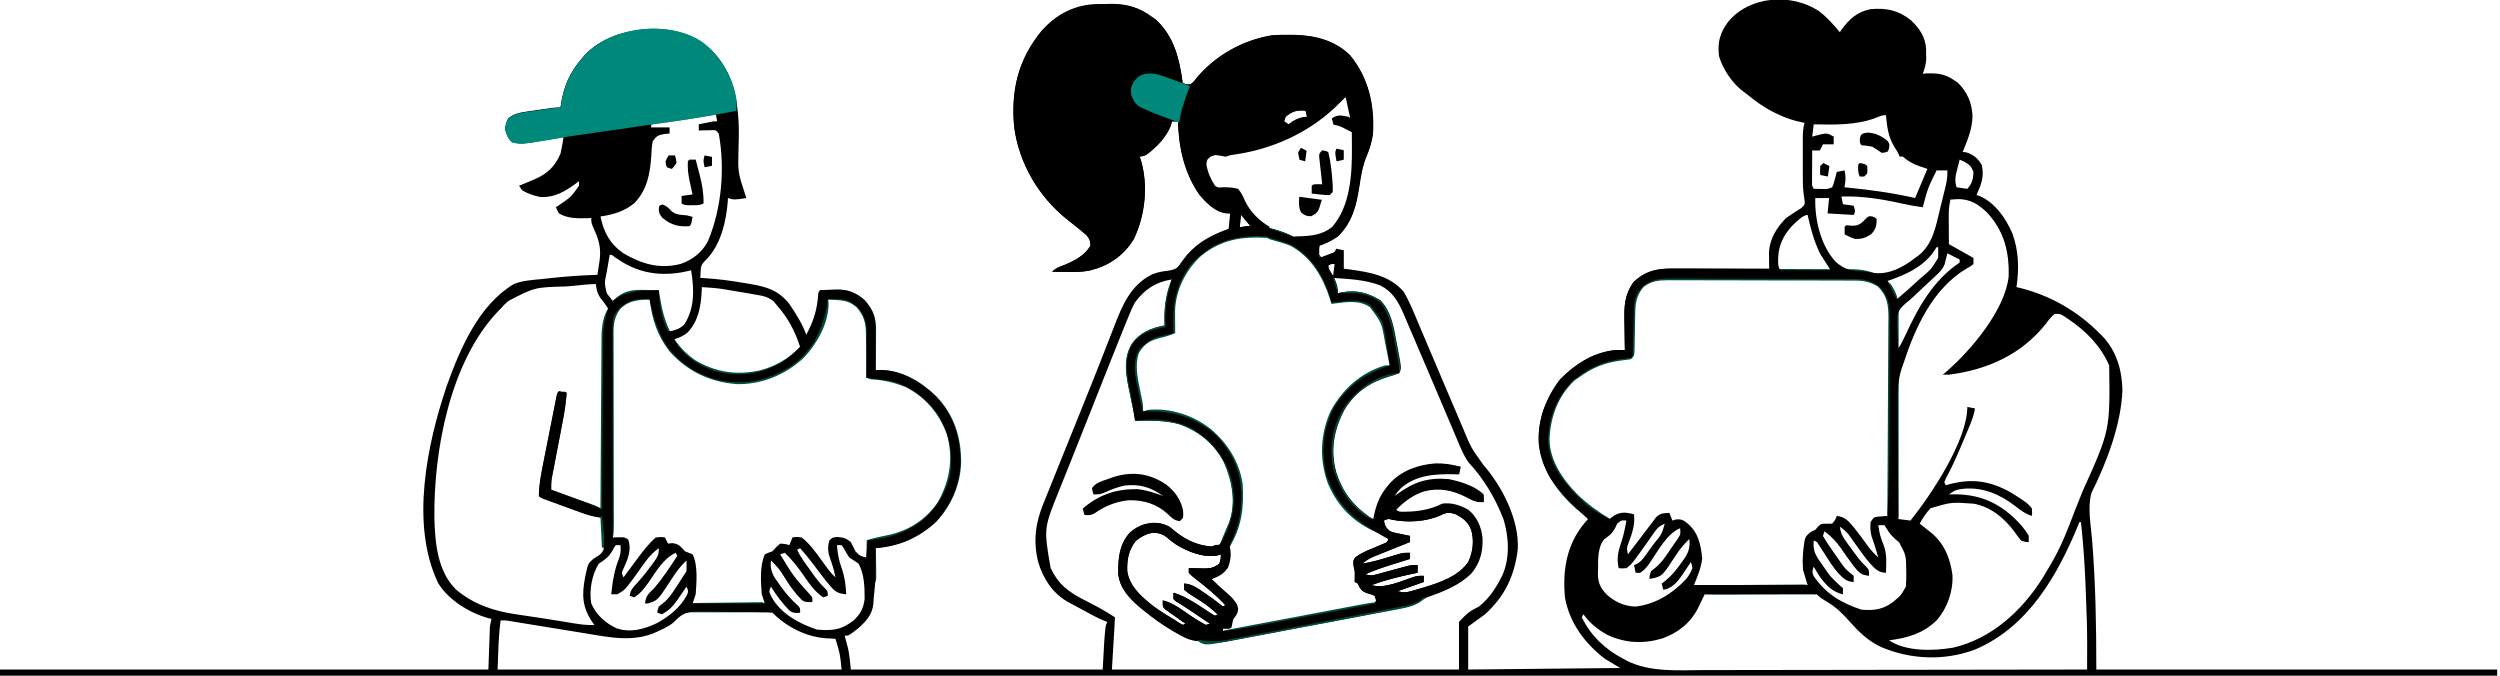 <svg width="2960" height="800" viewBox="0 0 2960 800" fill="none" xmlns="http://www.w3.org/2000/svg">
<g clip-path="url(#clip0_2319_1032)">
<path d="M1311.05 5.135C1312.89 5.091 1314.73 5.047 1316.63 5.001C1334.41 4.933 1349.78 9.5 1364.03 20.34C1365.5 21.313 1366.96 22.287 1368.47 23.29C1390.53 43.695 1396.56 69.947 1400.42 98.404C1404.56 100.044 1404.56 100.044 1409.52 100.219C1413.72 96.877 1413.72 96.877 1417.36 92.05C1439.77 65.682 1471.53 47.917 1505.94 42.125C1512.77 41.592 1519.56 41.519 1526.41 41.558C1528.26 41.568 1530.12 41.578 1532.04 41.589C1556.44 41.981 1580.84 47.883 1598.72 65.726C1620.65 92.52 1627.8 124.878 1625.63 158.874C1624.3 168.282 1621.78 176.368 1618.05 185.091C1613.3 196.563 1611.47 207.904 1609.64 220.152C1606.17 242.849 1601.33 263.329 1584.17 279.948C1577.26 284.739 1570.31 288.19 1562.34 290.841C1561.74 294.435 1561.14 298.03 1560.52 301.733C1559.61 301.052 1558.71 300.371 1557.78 299.67C1551.48 294.931 1545.15 290.249 1538.69 285.735C1536.88 284.424 1535.08 283.114 1533.23 281.763C1533.23 281.164 1533.23 280.565 1533.23 279.948C1534.86 279.922 1536.48 279.896 1538.16 279.87C1552.69 279.298 1565.12 278.162 1576.89 269.055C1598.88 244.6 1600.94 205.837 1600.66 174.539C1600.64 171.922 1600.64 171.922 1600.63 169.252C1600.61 165.001 1600.58 160.749 1600.54 156.498C1599.42 155.939 1598.29 155.379 1597.13 154.803C1594.61 153.543 1592.11 152.256 1589.63 150.938C1586.01 149.245 1582.61 148.254 1578.71 147.421C1578.11 145.024 1577.51 142.628 1576.89 140.159C1584.53 135.077 1588.03 136.772 1596.9 138.343C1597.5 138.943 1598.1 139.542 1598.72 140.159C1598.48 139.085 1598.24 138.011 1597.99 136.904C1596.34 129.531 1594.7 122.161 1593.26 114.743C1591.58 116.484 1591.58 116.484 1589.85 118.26C1587.97 120.122 1586.07 121.974 1584.17 123.82C1582.93 125.03 1581.69 126.24 1580.41 127.486C1547.81 158.083 1505.2 176.94 1461.04 183.077C1456.55 183.651 1456.55 183.651 1451.36 185.545C1449.33 185.171 1447.31 184.796 1445.22 184.41C1438.73 183.278 1438.73 183.278 1433.28 185.545C1429.02 188.982 1429.02 188.982 1428.39 194.736C1429.89 204.175 1433.52 211.973 1438.62 220.038C1442.35 222.253 1442.35 222.253 1447.41 221.726C1454.03 221.621 1459.52 221.909 1465.91 223.669C1469.86 228.2 1471.81 232.583 1474.19 238.079C1480.38 251.109 1491.58 261.998 1504.12 269.055C1496.93 271.745 1489.43 271.725 1482.29 269.055C1477.38 264.681 1473.42 259.831 1469.55 254.532C1468.95 259.924 1468.35 265.315 1467.73 270.871C1464.13 270.871 1460.53 270.871 1456.82 270.871C1456.82 264.88 1456.82 258.889 1456.82 252.716C1455.02 252.641 1453.22 252.567 1451.36 252.489C1438.34 250.577 1428.06 239.763 1419.93 230.045C1402.22 204.334 1395.76 174.47 1394.96 143.79C1392.56 143.79 1390.16 143.79 1387.68 143.79C1387.31 145.288 1386.93 146.785 1386.55 148.328C1380.78 162.967 1369.39 174.541 1356.76 183.73C1352.62 185.041 1352.62 185.041 1349.48 185.545C1350.04 187.23 1350.6 188.915 1351.18 190.651C1359.7 220.474 1355.87 256.082 1342.2 283.579C1330.33 302.824 1312.84 314.616 1291.03 320.072C1281.63 322.077 1272.52 322.112 1262.95 321.93C1261.29 321.914 1259.63 321.897 1257.91 321.88C1253.87 321.838 1249.82 321.779 1245.78 321.703C1250.15 317.344 1253.88 316.173 1259.65 313.987C1271.9 309.014 1284.44 302.688 1291.26 290.841C1291.11 285.086 1290.13 282.545 1286.32 278.21C1284.99 277.099 1283.65 275.987 1282.28 274.842C1280.06 272.967 1280.06 272.967 1277.79 271.055C1273.22 267.36 1268.6 263.721 1263.97 260.092C1229.84 233.004 1206.63 193.62 1200.87 150.215C1197 107.006 1205.67 70.219 1233.82 36.402C1255.45 12.525 1279.6 5.175 1311.05 5.135ZM1522.31 138.343C1521.71 140.141 1521.11 141.938 1520.49 143.79C1523.19 145.587 1523.19 145.587 1525.95 147.421C1527.53 146.26 1529.1 145.099 1530.73 143.903C1536.79 140.203 1540.8 139.007 1547.78 138.343C1547.18 135.947 1546.58 133.551 1545.96 131.082C1535.63 130.257 1530.32 131.687 1522.31 138.343Z" fill="black"/>
<path d="M1553.34 294.397C1554.95 295.642 1556.57 296.887 1558.23 298.169C1563.34 302.443 1566.19 306.902 1569.68 312.583C1570.43 313.734 1571.18 314.885 1571.95 316.071C1578.37 325.988 1584.2 335.018 1584.2 347.135C1585.5 346.847 1586.8 346.559 1588.14 346.262C1606.29 342.922 1619 346.328 1634.57 355.546C1646.92 368.601 1650.09 385.994 1653.17 403.109C1653.86 406.958 1654.61 410.796 1655.35 414.635C1659.38 436.034 1659.38 436.034 1656.81 441.7C1652.58 443.455 1648.72 444.726 1644.33 445.906C1621.76 452.757 1604.4 464.59 1591.97 485.019C1579.17 509.091 1574.92 533.513 1582.38 559.907C1589.85 582.744 1602.49 599.169 1622.32 612.645C1623.52 613.245 1624.71 613.845 1625.95 614.464C1626.22 613.078 1626.48 611.693 1626.76 610.265C1629.67 596.852 1633.63 586.925 1642.29 576.274C1643.2 575.134 1644.11 573.995 1645.05 572.821C1659.02 557.191 1679.08 550.124 1699.51 548.669C1709.92 548.38 1719.39 549.915 1729.42 552.633C1728.82 555.633 1728.22 558.634 1727.6 561.725C1725.93 561.662 1724.26 561.599 1722.54 561.534C1699.5 561.04 1676.75 562.131 1658.62 578.092C1654.11 582.934 1654.11 582.934 1651.36 587.185C1652.53 586.329 1653.69 585.474 1654.89 584.592C1674.44 570.488 1690.57 565.274 1714.89 567.181C1729.13 570.061 1745.92 575.06 1756.64 585.367C1757.12 590.261 1757.12 590.261 1756.64 594.459C1748.62 595.136 1744.01 593.07 1737.02 589.231C1720.17 580.485 1704.62 577.104 1685.96 581.843C1673.34 585.972 1662.28 593.935 1653.18 603.552C1656.29 606.675 1660.27 605.758 1664.52 605.825C1679.53 605.717 1694.2 603.096 1707.63 596.278C1719.08 594.901 1728.58 598.011 1738.49 603.552C1749.11 612.142 1753.81 623.743 1755.34 637.096C1755.93 652.862 1752.62 665.929 1742.69 678.34C1728.73 692.878 1708.57 700.607 1689.86 707.238C1685.57 708.963 1685.57 708.963 1681.38 712.5C1673.46 717.829 1664.6 719.022 1655.36 720.751C1653.44 721.13 1651.53 721.508 1649.55 721.899C1643.5 723.088 1637.45 724.242 1631.39 725.396C1627.65 726.126 1623.91 726.858 1620.17 727.592C1608.64 729.846 1597.1 732.047 1585.56 734.24C1583.5 734.633 1581.43 735.026 1579.3 735.431C1568.44 737.498 1557.57 739.562 1546.7 741.621C1535.52 743.739 1524.35 745.873 1513.18 748.011C1504.52 749.666 1495.85 751.309 1487.19 752.949C1483.06 753.731 1478.94 754.518 1474.82 755.309C1469.08 756.409 1463.34 757.493 1457.6 758.572C1455.93 758.898 1454.25 759.224 1452.52 759.56C1422.89 765.066 1400.08 754.112 1375.45 738.126C1367.97 732.925 1360.77 727.466 1353.67 721.759C1352.28 720.652 1350.9 719.546 1349.47 718.406C1337.05 708.032 1325.67 695.956 1324.02 679.235C1323.83 661.124 1325.08 644.816 1337.79 630.831C1347.93 621.817 1358.16 619.299 1371.5 619.372C1379.94 620.541 1385.57 624.068 1391.9 629.58C1405.79 640.703 1422.55 647.767 1440.46 646.97C1444.81 645.762 1444.81 645.762 1446.2 641.415C1446.82 639.723 1447.43 638.03 1448.06 636.286C1450.4 630.79 1452.75 625.296 1455.1 619.806C1464.09 596.219 1459.47 570.618 1449.76 548.171C1438.38 525.523 1419.28 509.961 1395.42 501.94C1378.78 497.592 1361.66 497.99 1344.59 498.076C1343.11 491.03 1341.64 483.982 1340.17 476.935C1339.75 474.945 1339.33 472.954 1338.9 470.904C1338.5 468.97 1338.1 467.036 1337.68 465.043C1337.12 462.386 1337.12 462.386 1336.56 459.676C1332.91 441.291 1330.32 424.409 1339.97 407.496C1349.85 393.481 1362.74 388.412 1379.08 385.325C1378.99 382.948 1378.99 382.948 1378.89 380.523C1378.23 351.375 1385.83 325.022 1405.18 302.694C1447.59 258.908 1506.42 257.046 1553.34 294.397ZM1412.23 311.29C1395.72 331.114 1389.58 354.323 1389.86 379.642C1389.87 381.067 1389.88 382.493 1389.88 383.961C1389.91 387.447 1389.94 390.932 1389.97 394.418C1388.16 394.816 1386.34 395.215 1384.46 395.626C1364.94 399.958 1364.94 399.958 1350.04 412.603C1340.21 429.441 1345.3 447.475 1349.13 465.455C1349.56 467.55 1350 469.644 1350.44 471.803C1351.5 476.926 1352.58 482.047 1353.67 487.164C1355.22 487.108 1356.77 487.051 1358.37 486.992C1388.6 486.067 1415.68 494.024 1438.87 513.988C1458.66 533.262 1469.78 557.553 1470.37 585.169C1470.53 605.885 1467.52 622.465 1458.5 641.287C1455.13 648.384 1455.05 653.864 1455.38 661.611C1455.28 667.783 1453.5 671.381 1449.87 676.295C1443.52 679.477 1443.52 679.477 1437.17 681.75C1435.37 682.95 1433.57 684.151 1431.72 685.387C1433.02 686.4 1434.31 687.413 1435.64 688.456C1458.86 706.988 1458.86 706.988 1464.4 716.303C1465.19 724.063 1463.64 726.655 1458.95 732.67C1457.65 737.488 1457.65 737.488 1457.14 741.763C1454.14 742.363 1451.15 742.963 1448.06 743.581C1448.06 744.781 1448.06 745.982 1448.06 747.218C1459.24 746.084 1470.18 744.497 1481.22 742.413C1483.61 741.969 1483.61 741.969 1486.05 741.516C1491.25 740.547 1496.46 739.568 1501.66 738.587C1505.3 737.905 1508.93 737.224 1512.57 736.542C1520.16 735.117 1527.74 733.687 1535.33 732.254C1545.07 730.414 1554.81 728.596 1564.56 726.781C1572.05 725.383 1579.54 723.971 1587.03 722.555C1590.62 721.878 1594.22 721.205 1597.82 720.539C1602.82 719.609 1607.82 718.66 1612.82 717.706C1615.06 717.297 1615.06 717.297 1617.35 716.879C1620.85 716.201 1624.31 715.359 1627.76 714.484C1628.36 713.284 1628.96 712.084 1629.58 710.847C1628.98 709.047 1628.38 707.246 1627.76 705.391C1624.54 703.869 1624.54 703.869 1620.73 702.891C1614.9 700.932 1613.56 700.387 1609.84 695.162C1609.17 693.737 1608.49 692.311 1607.8 690.843C1606.6 690.243 1605.4 689.643 1604.17 689.024C1604.2 687.187 1604.24 685.349 1604.28 683.455C1604.39 676.324 1604.39 676.324 1602.81 669.589C1602.35 663.565 1602.35 663.565 1604.91 660.02C1611.47 654.819 1618.6 651.973 1626.29 648.789C1629.27 647.545 1632.25 646.29 1635.22 645.024C1636.53 644.48 1637.84 643.936 1639.2 643.375C1642.62 641.947 1642.62 641.947 1644.1 638.105C1642.5 637.223 1640.9 636.342 1639.24 635.434C1606.97 617.474 1583.31 599.245 1571.3 562.933C1564.11 534.988 1566.98 506.219 1581.02 480.913C1597.45 455.184 1617.32 442.492 1645.92 432.608C1644.77 424.717 1643.53 416.842 1642.29 408.966C1642.11 407.741 1641.94 406.517 1641.76 405.255C1638.16 380.15 1638.16 380.15 1622.59 360.91C1613.56 355.666 1605.29 355.342 1595.09 356.228C1593.42 356.371 1591.74 356.514 1590.02 356.661C1585.65 357.075 1581.3 357.536 1576.94 358.047C1576.54 356.551 1576.14 355.055 1575.73 353.515C1568.39 327.611 1555.61 306.951 1533.08 291.74C1523.99 286.798 1514.26 284.357 1504.33 281.667C1502.53 280.767 1502.53 280.767 1500.7 279.849C1465.1 277.686 1437.55 284.764 1412.23 311.29ZM1706.61 609.69C1689.62 617.735 1666.51 619.063 1648.17 615.238C1643.82 614.066 1643.82 614.066 1638.66 616.282C1639.69 622.313 1641.09 625.225 1645.92 629.012C1651.69 630.854 1651.69 630.854 1658.06 632.081C1660.2 632.538 1662.34 632.995 1664.54 633.466C1666.18 633.797 1667.82 634.127 1669.51 634.468C1669.51 636.868 1669.51 639.269 1669.51 641.742C1667.34 642.608 1667.34 642.608 1665.13 643.492C1659.74 645.649 1654.36 647.816 1648.97 649.989C1646.65 650.926 1644.32 651.859 1641.99 652.788C1638.63 654.127 1635.28 655.482 1631.93 656.837C1628.91 658.052 1628.91 658.052 1625.83 659.29C1621.03 661.504 1617.29 663.839 1613.24 667.202C1625.38 665.595 1636.9 661.768 1648.6 658.262C1650.24 657.778 1651.89 657.294 1653.59 656.795C1655.08 656.349 1656.57 655.904 1658.1 655.445C1662.25 654.472 1662.25 654.472 1669.51 654.472C1669.51 656.872 1669.51 659.273 1669.51 661.746C1668.37 662.103 1667.23 662.46 1666.05 662.828C1660.81 664.468 1655.58 666.119 1650.34 667.77C1648.54 668.331 1646.74 668.893 1644.89 669.471C1635.3 672.506 1626.03 675.749 1616.87 679.932C1623.63 682.187 1626.5 681.014 1633.32 679.143C1635.48 678.563 1637.64 677.983 1639.86 677.385C1643.25 676.451 1643.25 676.451 1646.71 675.499C1651.17 674.281 1655.63 673.071 1660.09 671.869C1662.07 671.324 1664.05 670.779 1666.09 670.218C1671.33 669.02 1671.33 669.02 1678.59 669.02C1678.59 672.021 1678.59 675.022 1678.59 678.113C1676.48 678.554 1674.38 678.995 1672.21 679.449C1655.78 682.955 1639.92 686.833 1624.13 692.662C1638.77 697.55 1659.46 687.87 1673.61 683.15C1678.59 681.75 1678.59 681.75 1685.85 681.75C1685.85 684.151 1685.85 686.551 1685.85 689.024C1675.67 692.625 1665.48 696.226 1654.99 699.936C1662.05 701.704 1663.83 701.809 1670.41 699.993C1671.97 699.56 1673.54 699.128 1675.16 698.682C1677.64 697.953 1677.64 697.953 1680.18 697.208C1681.88 696.711 1683.58 696.214 1685.33 695.702C1704.57 689.86 1726.49 682.663 1738.49 665.383C1744.08 653.486 1745.62 640.134 1742.01 627.421C1738.19 617.661 1732.15 613.107 1722.84 608.44C1716.5 606.602 1712.45 606.55 1706.61 609.69ZM1345.05 640.264C1336.24 651.292 1334.23 662.403 1334.68 676.266C1337.49 694.678 1352.43 707.2 1366.38 718.121C1374.61 723.957 1383.16 729.268 1391.79 734.488C1393.46 735.578 1395.13 736.669 1396.85 737.792C1398.18 738.502 1399.5 739.212 1400.86 739.944C1402.06 739.344 1403.26 738.744 1404.49 738.126C1402.53 736.766 1400.56 735.406 1398.54 734.005C1395.99 732.198 1393.43 730.388 1390.88 728.578C1388.93 727.238 1388.93 727.238 1386.95 725.872C1385.72 724.992 1384.49 724.113 1383.22 723.208C1382.08 722.408 1380.94 721.608 1379.77 720.784C1377.27 718.121 1377.27 718.121 1377.27 710.847C1386.74 713.451 1393.71 717.795 1401.66 723.35C1414.5 732.264 1414.5 732.264 1428.09 739.944C1429.89 739.344 1431.69 738.744 1433.54 738.126C1430.59 736.154 1427.63 734.183 1424.68 732.213C1422.19 730.543 1419.69 728.871 1417.2 727.196C1411.8 723.57 1406.39 719.991 1400.86 716.559C1399.4 715.649 1397.94 714.739 1396.44 713.802C1395.17 713.038 1393.9 712.274 1392.59 711.486C1391.73 710.675 1390.86 709.864 1389.97 709.029C1389.97 706.628 1389.97 704.228 1389.97 701.754C1403.87 706.319 1415 713.636 1427.11 721.702C1428.59 722.668 1430.07 723.633 1431.6 724.628C1432.93 725.517 1434.26 726.407 1435.64 727.323C1437.29 728.169 1437.29 728.169 1438.98 729.033C1440.18 728.433 1441.38 727.832 1442.61 727.214C1436.4 721.446 1430.13 716.365 1423 711.785C1421.16 710.598 1421.16 710.598 1419.28 709.386C1416.77 707.792 1414.25 706.22 1411.72 704.671C1408.19 702.422 1408.19 702.422 1402.68 698.117C1402.68 695.717 1402.68 693.316 1402.68 690.843C1411.88 691.747 1417.98 696.288 1425.37 701.413C1426.55 702.212 1427.73 703.01 1428.95 703.832C1435.56 708.33 1441.89 713.025 1448.06 718.121C1449.26 717.521 1450.46 716.921 1451.69 716.303C1441.15 704.861 1429.44 695.422 1417.16 685.97C1411.76 681.75 1411.76 681.75 1408.13 678.113C1408.13 676.313 1408.13 674.512 1408.13 672.657C1409.99 672.721 1411.85 672.784 1413.76 672.849C1416.23 672.9 1418.7 672.95 1421.17 672.998C1422.39 673.044 1423.62 673.09 1424.88 673.137C1432.95 673.255 1438.12 672.371 1444.43 667.202C1446.05 661.572 1446.05 661.572 1446.24 656.29C1445.31 656.59 1444.37 656.891 1443.41 657.2C1425.65 660.85 1407.65 653.595 1392.58 644.356C1388.64 641.71 1385.35 639.032 1381.8 635.832C1368.93 626.8 1356.52 631.125 1345.05 640.264Z" fill="black"/>
<path d="M833.491 51.318C854.166 68.308 867.912 91.694 871.942 118.507C872.012 122.78 872.026 127.055 871.942 131.328C841.348 137.079 810.809 142.085 779.951 146.174C770.219 147.467 760.525 148.93 750.827 150.449C742.741 151.683 734.645 152.836 726.546 153.98C724.98 154.201 723.413 154.422 721.8 154.65C718.542 155.111 715.284 155.571 712.027 156.031C674.126 161.389 674.126 161.389 636.382 167.744C626.481 169.504 616.606 171.251 606.675 168.761C601.36 164.382 599.921 159.836 598 153.307C598.913 146.439 598.913 146.439 601.653 140.486C608.199 135.653 613.891 134.016 621.87 132.852C623.958 132.539 626.046 132.226 628.198 131.904C630.361 131.601 632.525 131.297 634.754 130.985C638.02 130.498 638.02 130.498 641.353 130.001C657.271 127.665 657.271 127.665 663.746 127.665C663.904 126.465 664.062 125.266 664.224 124.03C667.505 102.656 674.935 85.224 689.314 69.054C690.289 67.907 691.263 66.759 692.268 65.577C724.308 30.368 795.238 23.142 833.491 51.318Z" fill="#00897B"/>
<path d="M763.743 343.277C765.329 343.309 766.914 343.342 768.548 343.376C772.414 343.461 776.28 343.591 780.144 343.73C780.433 345.684 780.722 347.637 781.02 349.65C786.047 381.859 795.149 406.151 822.237 425.882C846.744 440.872 872.493 444.703 900.492 438.337C920.569 433.075 942.289 419.998 953.485 402.194C961.834 387.066 967.6 371.115 968.873 353.826C969.481 345.734 969.481 345.734 971.493 343.73C976.721 343.4 981.864 343.225 987.097 343.163C988.531 343.111 989.965 343.058 991.442 343.004C1004.67 342.863 1013.91 346.718 1023.89 355.3C1034.63 367.781 1037.39 375.92 1037.28 392.023C1037.27 394.002 1037.27 394.002 1037.27 396.02C1037.26 400.217 1037.23 404.415 1037.21 408.612C1037.2 411.464 1037.19 414.316 1037.19 417.169C1037.17 424.147 1037.14 431.125 1037.1 438.104C1039.08 438.077 1041.07 438.051 1043.11 438.024C1068.36 438.321 1091.22 452.223 1108.72 469.268C1129.64 491.098 1138.08 517.514 1138 547.103C1137.32 573.692 1126.67 598.425 1108.39 617.889C1087.78 636.638 1065.02 646.51 1037.1 648.628C1037.12 649.809 1037.14 650.99 1037.16 652.207C1037.23 657.555 1037.28 662.903 1037.33 668.252C1037.36 670.11 1037.39 671.969 1037.42 673.884C1037.43 675.668 1037.44 677.452 1037.45 679.29C1037.47 680.934 1037.49 682.578 1037.51 684.272C1037.1 688.555 1037.1 688.555 1033.45 694C1030.1 687.317 1029.94 679.507 1028.9 672.165C1028.28 666.925 1028.28 666.925 1026.16 663.147C1026.03 659.141 1026.01 655.132 1026.05 651.124C1026.07 648.967 1026.08 646.81 1026.1 644.587C1026.13 642.096 1026.13 642.096 1026.16 639.554C1034.49 636.986 1042.77 635.18 1051.33 633.542C1076.1 628.271 1096.83 615.102 1110.84 593.799C1124.72 568.687 1128.99 541.898 1120.98 514.094C1112.09 489.436 1095.37 469.763 1071.72 458.067C1059.15 453.115 1046.82 450.082 1033.32 449.312C1029.81 448.993 1029.81 448.993 1026.16 447.178C1026.12 444.309 1026.12 444.309 1026.08 441.382C1025.98 434.241 1025.84 427.101 1025.69 419.962C1025.62 416.88 1025.57 413.797 1025.53 410.715C1025.47 406.268 1025.38 401.822 1025.27 397.375C1025.26 395.33 1025.26 395.33 1025.24 393.243C1024.92 381.57 1022.29 373.059 1014.43 364.034C1006.73 357.484 1001.2 355.957 991.083 355.3C989.119 355.164 987.155 355.029 985.132 354.889C982.891 354.756 982.891 354.756 980.604 354.62C980.755 356.229 980.905 357.839 981.06 359.497C980.965 382.966 967.536 406.764 951.817 423.464C930.295 443.567 902.192 455.365 872.537 454.813C840.465 452.363 814.434 439.936 792.901 416.325C778.201 397.344 772.03 378.191 769.21 354.62C756.042 354.885 744.318 355.881 734.585 365.509C725.558 377.393 726.311 388.606 726.475 403.111C726.476 405.631 726.475 408.151 726.471 410.671C726.467 416.079 726.486 421.487 726.522 426.895C726.576 435.453 726.572 444.011 726.557 452.569C726.53 473.822 726.569 495.075 726.644 516.327C726.702 532.856 726.737 549.384 726.696 565.913C726.677 574.414 726.709 582.913 726.778 591.414C726.81 596.709 726.797 602.004 726.771 607.299C726.767 610.909 726.817 614.52 726.869 618.13C726.706 635.878 726.706 635.878 720.039 643.832C715.105 648.628 715.105 648.628 712.717 648.628C712.116 636.65 711.514 624.672 710.895 612.331C707.286 611.732 703.678 611.133 699.96 610.516C695.188 608.973 690.503 607.369 685.801 605.639C684.486 605.162 683.171 604.686 681.817 604.195C679.057 603.192 676.298 602.185 673.542 601.174C669.307 599.621 665.067 598.085 660.826 596.55C658.141 595.573 655.456 594.594 652.771 593.615C650.864 592.923 650.864 592.923 648.917 592.217C640.034 588.948 640.034 588.948 638 586.923C638.243 572.021 641.44 557.329 644.385 542.778C644.828 540.55 645.27 538.322 645.726 536.027C646.89 530.175 648.063 524.325 649.24 518.475C650.445 512.478 651.638 506.478 652.832 500.479C655.166 488.759 657.513 477.042 659.868 465.327C662.886 464.633 665.927 464.031 668.98 463.512C669.882 464.41 669.882 464.41 670.803 465.327C670.467 478.341 667.709 491.248 665.214 503.985C664.853 505.871 664.492 507.757 664.119 509.701C662.587 517.697 661.036 525.69 659.486 533.682C658.352 539.549 657.227 545.417 656.103 551.285C655.75 553.086 655.397 554.888 655.033 556.745C654.71 558.429 654.388 560.114 654.056 561.85C653.77 563.323 653.484 564.795 653.189 566.313C652.546 570.817 652.474 575.119 652.579 579.663C654.216 580.259 655.853 580.854 657.54 581.467C663.606 583.674 669.672 585.883 675.737 588.093C678.363 589.05 680.99 590.005 683.617 590.961C687.39 592.333 691.163 593.707 694.935 595.083C696.112 595.51 697.289 595.937 698.501 596.377C702.727 597.92 706.865 599.435 710.895 601.442C710.901 600.342 710.907 599.242 710.913 598.109C711.061 571.312 711.229 544.515 711.419 517.717C711.51 504.758 711.594 491.799 711.663 478.84C711.724 467.54 711.796 456.241 711.884 444.941C711.93 438.962 711.967 432.983 711.994 427.004C712.025 420.318 712.078 413.632 712.136 406.946C712.14 404.979 712.144 403.011 712.148 400.985C712.317 385.731 713.714 373.221 722.968 360.518C724.119 358.88 725.27 357.243 726.456 355.555C737.443 344.37 748.517 342.671 763.743 343.277Z" fill="#004D40"/>
<path d="M1552.85 294.396C1554.47 295.641 1556.08 296.885 1557.74 298.168C1562.84 302.442 1565.69 306.901 1569.18 312.581C1569.93 313.732 1570.68 314.883 1571.45 316.069C1577.86 325.986 1583.68 335.016 1583.68 347.132C1584.98 346.844 1586.28 346.555 1587.62 346.258C1605.75 342.919 1618.45 346.324 1634.01 355.542C1646.34 368.596 1649.51 385.989 1652.59 403.104C1653.28 406.952 1654.02 410.79 1654.77 414.629C1658.79 436.027 1658.79 436.027 1656.22 441.693C1651.99 443.447 1648.14 444.718 1643.75 445.898C1621.21 452.749 1603.86 464.582 1591.45 485.01C1578.66 509.081 1574.41 533.501 1581.87 559.894C1590.23 585.501 1605.2 601.553 1627.21 616.267C1628.99 621.038 1629.79 625.806 1630.83 630.815C1602.99 618.83 1584.19 600.473 1572.24 572.51C1561.84 544.061 1563.1 514.116 1575.54 486.551C1589.94 460.39 1611.08 441.283 1639.9 432.601C1641.7 432.601 1643.49 432.601 1645.34 432.601C1643.96 425.664 1642.56 418.733 1641.15 411.802C1640.76 409.857 1640.37 407.913 1639.97 405.909C1635.86 382.052 1635.86 382.052 1621.77 363.498C1608 354.403 1591.99 358.037 1576.43 359.861C1575.79 357.686 1575.16 355.511 1574.5 353.269C1565.68 326.986 1552.39 304.323 1527.47 290.759C1519.71 287.863 1511.87 285.649 1503.89 283.485C1502.1 282.585 1502.1 282.585 1500.26 281.667C1470.23 279.841 1445.39 283.644 1421.54 303.488C1404.12 319.818 1392.22 343.07 1391.32 367.267C1391.28 371.392 1391.3 375.512 1391.34 379.637C1391.35 381.063 1391.36 382.488 1391.37 383.956C1391.39 387.442 1391.42 390.927 1391.46 394.413C1385.21 397.076 1379.14 398.904 1372.53 400.436C1360.64 403.662 1354.48 407.525 1348.16 418.507C1343.82 433.003 1346.7 446.821 1349.75 461.355C1350.43 464.7 1351.11 468.046 1351.79 471.393C1352.09 472.85 1352.4 474.308 1352.71 475.81C1353.37 479.881 1353.37 479.881 1353.37 487.155C1356.07 486.255 1356.07 486.255 1358.81 485.337C1385.37 482.616 1412.93 491.586 1433.71 508.096C1453.44 524.828 1467.35 546.706 1471.25 572.624C1473.17 600.828 1470.24 624.651 1454.93 649C1451.34 647.8 1447.75 646.6 1444.05 645.363C1447.44 636.767 1451.07 628.282 1454.71 619.791C1463.68 596.205 1459.07 570.605 1449.37 548.159C1438 525.512 1418.93 509.951 1395.08 501.93C1378.46 497.583 1361.36 497.98 1344.31 498.066C1342.83 491.02 1341.36 483.973 1339.89 476.926C1339.47 474.936 1339.05 472.946 1338.62 470.895C1338.22 468.961 1337.82 467.027 1337.4 465.035C1337.03 463.264 1336.66 461.492 1336.28 459.667C1332.64 441.284 1330.05 424.402 1339.69 407.49C1349.55 393.475 1362.44 388.407 1378.76 385.32C1378.67 382.943 1378.67 382.943 1378.57 380.518C1377.91 351.371 1385.51 325.02 1404.83 302.693C1447.21 258.909 1505.98 257.047 1552.85 294.396Z" fill="#004D40"/>
<path d="M1977.97 318.001C1981.03 318.001 1981.03 318.001 1984.15 318C1986.36 318.009 1988.58 318.018 1990.86 318.028C1993.21 318.031 1995.56 318.034 1997.98 318.037C2005.75 318.048 2013.52 318.079 2021.29 318.112C2023.97 318.123 2026.66 318.133 2029.34 318.144C2040.51 318.188 2051.68 318.238 2062.85 318.302C2078.81 318.393 2094.78 318.454 2110.74 318.471C2121.99 318.486 2133.24 318.535 2144.49 318.61C2151.2 318.654 2157.9 318.683 2164.61 318.675C2172.1 318.667 2179.59 318.731 2187.08 318.8C2189.28 318.788 2191.48 318.775 2193.74 318.762C2211.08 319.017 2226.13 323.866 2238.65 336.354C2245.67 346.488 2247.98 354.77 2247.98 366.926C2247.99 369.096 2247.99 371.266 2248 373.501C2247.99 377.063 2247.99 377.063 2247.99 380.696C2247.99 383.226 2247.99 385.757 2247.99 388.287C2248 395.154 2248 402.021 2247.99 408.887C2247.99 416.071 2247.99 423.255 2248 430.439C2248 442.501 2248 454.563 2247.99 466.625C2247.98 480.577 2247.98 494.528 2247.99 508.48C2248 520.454 2248 532.429 2247.99 544.404C2247.99 551.558 2247.99 558.712 2248 565.865C2248 572.589 2248 579.312 2247.99 586.035C2247.99 589.685 2247.99 593.334 2248 596.984C2247.99 599.148 2247.99 601.313 2247.98 603.543C2247.98 606.371 2247.98 606.371 2247.98 609.256C2247.75 613.929 2247.75 613.929 2245.93 619.372C2241.44 617.282 2238.56 615.656 2235.01 612.115C2234.58 607.742 2234.58 607.742 2234.62 602.134C2234.63 598.952 2234.63 598.952 2234.64 595.706C2234.68 592.197 2234.68 592.197 2234.71 588.618C2234.73 586.138 2234.74 583.659 2234.75 581.18C2234.77 575.832 2234.81 570.484 2234.85 565.137C2234.92 556.673 2234.95 548.21 2234.98 539.746C2235.07 515.676 2235.2 491.606 2235.36 467.536C2235.45 454.249 2235.51 440.962 2235.55 427.674C2235.57 419.269 2235.63 410.865 2235.71 402.461C2235.75 397.215 2235.77 391.97 2235.77 386.724C2235.78 383.152 2235.83 379.58 2235.88 376.008C2235.84 360.995 2234.48 350.338 2223.41 339.302C2214.89 334.045 2206.97 332.273 2197.03 332.24C2194.93 332.224 2192.84 332.209 2190.68 332.193C2187.27 332.196 2187.27 332.196 2183.8 332.198C2181.36 332.187 2178.92 332.175 2176.48 332.161C2169.89 332.129 2163.29 332.121 2156.69 332.118C2152.56 332.116 2148.44 332.108 2144.31 332.098C2129.9 332.065 2115.49 332.05 2101.08 332.053C2087.67 332.055 2074.26 332.017 2060.85 331.959C2049.31 331.912 2037.78 331.892 2026.25 331.895C2019.37 331.896 2012.49 331.885 2005.6 331.847C1999.13 331.812 1992.66 331.812 1986.19 331.838C1982.7 331.844 1979.2 331.813 1975.71 331.782C1963.5 331.87 1955.5 332.478 1945.69 339.982C1937.65 350.318 1936.31 358.267 1936.14 371.001C1936.08 373.943 1936.02 376.885 1935.96 379.827C1935.87 384.466 1935.79 389.104 1935.72 393.743C1935.65 398.22 1935.55 402.696 1935.46 407.172C1935.44 408.565 1935.43 409.957 1935.41 411.392C1935.18 421.21 1935.18 421.21 1931.13 425.25C1927.24 425.914 1923.33 426.418 1919.41 426.838C1899.93 429.42 1885.02 435.395 1869.26 447.021C1867.68 448.069 1866.11 449.116 1864.48 450.196C1844.84 468.747 1835.85 493.16 1834.69 519.585C1834.64 545.098 1850.47 567.864 1867.74 585.398C1879.38 596.552 1891.79 605.735 1905.65 613.929C1905.05 616.922 1904.45 619.916 1903.83 623C1873.82 614.558 1848.47 588.905 1833.38 562.373C1820.76 537.021 1818.44 512.161 1827.41 485.119C1839.05 456.033 1856.08 435.497 1885.07 421.735C1898.25 416.253 1909.61 414.296 1923.85 414.365C1923.81 412.637 1923.77 410.909 1923.73 409.128C1923.6 402.647 1923.52 396.165 1923.45 389.683C1923.41 386.891 1923.36 384.098 1923.3 381.306C1922.9 363.381 1923.25 348.968 1934.18 333.987C1947.06 321.66 1960.11 317.968 1977.97 318.001Z" fill="#004D40"/>
<path d="M1384.2 623.227C1386.71 625.172 1389.15 627.206 1391.53 629.311C1403.8 639.289 1418.89 646.403 1434.75 647.104C1435.94 646.498 1437.13 645.892 1438.36 645.267C1450.04 644.619 1450.04 644.619 1456.41 648.94C1458 656.892 1456.89 664.143 1454.15 671.669C1448.91 679.675 1443.37 682.256 1434.75 685.674C1435.95 686.799 1435.95 686.799 1437.17 687.947C1440.81 691.354 1444.43 694.77 1448.06 698.186C1449.32 699.366 1450.58 700.546 1451.88 701.762C1453.09 702.905 1454.3 704.047 1455.55 705.224C1456.66 706.273 1457.78 707.321 1458.93 708.401C1462.89 712.482 1465.27 715.617 1466 721.374C1465.33 726.994 1463.4 729.029 1460.02 733.427C1459.32 736.468 1458.71 739.529 1458.21 742.61C1456.41 744.447 1456.41 744.447 1451.78 744.562C1450.33 744.524 1448.88 744.486 1447.38 744.447C1447.01 745.621 1446.64 746.796 1446.25 748.005C1443.77 751.794 1443.77 751.794 1438.47 753.171C1432.94 753.63 1432.94 753.63 1427.52 753.63C1426.82 754.577 1426.11 755.524 1425.38 756.5C1422.11 759.14 1422.11 759.14 1415.67 758.903C1406.68 757.553 1399.65 753.649 1391.87 749.039C1390.45 748.217 1389.04 747.396 1387.58 746.55C1375.48 739.396 1364.35 731.438 1353.51 722.407C1351.45 720.738 1351.45 720.738 1349.36 719.035C1336.98 708.574 1325.66 696.35 1324.02 679.461C1323.83 661.169 1325.07 644.699 1337.71 630.574C1350.84 618.722 1368.17 615.434 1384.2 623.227ZM1344.93 640.102C1336.17 651.239 1334.17 662.46 1334.62 676.462C1337.42 695.057 1352.27 707.704 1366.14 718.734C1374.33 724.627 1382.83 729.991 1391.42 735.264C1393.08 736.365 1394.74 737.465 1396.45 738.6C1397.77 739.317 1399.09 740.034 1400.45 740.774C1401.64 740.167 1402.83 739.561 1404.06 738.937C1402.1 737.564 1400.15 736.191 1398.13 734.776C1395.59 732.95 1393.05 731.123 1390.52 729.294C1388.58 727.941 1388.58 727.941 1386.6 726.561C1385.38 725.673 1384.16 724.785 1382.9 723.871C1381.77 723.063 1380.63 722.255 1379.46 721.422C1376.98 718.734 1376.98 718.734 1376.98 711.387C1386.4 714.017 1393.33 718.404 1401.24 724.014C1414.01 733.017 1414.01 733.017 1427.52 740.774C1429.31 740.167 1431.1 739.561 1432.94 738.937C1430 736.946 1427.07 734.955 1424.13 732.965C1421.65 731.279 1419.17 729.59 1416.69 727.898C1411.32 724.236 1405.94 720.622 1400.45 717.155C1398.99 716.237 1397.54 715.318 1396.04 714.372C1394.78 713.6 1393.52 712.828 1392.22 712.033C1391.36 711.214 1390.5 710.394 1389.61 709.55C1389.61 707.126 1389.61 704.702 1389.61 702.204C1403.43 706.813 1414.5 714.203 1426.55 722.35C1428.02 723.325 1429.49 724.3 1431.01 725.305C1432.33 726.203 1433.66 727.101 1435.03 728.026C1436.68 728.881 1436.68 728.881 1438.36 729.754C1439.55 729.148 1440.74 728.541 1441.97 727.917C1435.79 722.091 1429.55 716.96 1422.46 712.334C1420.63 711.135 1420.63 711.135 1418.76 709.912C1416.27 708.302 1413.76 706.714 1411.24 705.15C1407.73 702.878 1407.73 702.878 1402.25 698.53C1402.25 696.106 1402.25 693.682 1402.25 691.184C1411.4 692.097 1417.47 696.683 1424.82 701.859C1425.99 702.665 1427.17 703.472 1428.38 704.302C1434.95 708.845 1441.25 713.587 1447.38 718.734C1448.57 718.128 1449.77 717.521 1450.99 716.897C1440.51 705.341 1428.86 695.808 1416.65 686.262C1411.28 682 1411.28 682 1407.67 678.327C1407.67 676.509 1407.67 674.69 1407.67 672.817C1409.52 672.881 1411.37 672.945 1413.27 673.011C1415.73 673.063 1418.19 673.113 1420.64 673.161C1421.86 673.208 1423.07 673.254 1424.33 673.301C1432.36 673.421 1437.5 672.528 1443.77 667.307C1445.38 661.621 1445.38 661.621 1445.58 656.287C1444.65 656.59 1443.72 656.893 1442.76 657.205C1425.09 660.892 1407.19 653.564 1392.21 644.234C1388.29 641.561 1385.02 638.857 1381.49 635.625C1368.68 626.503 1356.34 630.871 1344.93 640.102Z" fill="black"/>
<path d="M1682.54 706C1684.34 706.594 1686.14 707.187 1688 707.799C1677.62 716.327 1668.67 718.965 1655.52 721.306C1653.61 721.672 1651.69 722.039 1649.72 722.416C1645.7 723.184 1641.67 723.938 1637.64 724.678C1631.88 725.739 1626.13 726.838 1620.38 727.953C1608.83 730.188 1597.26 732.366 1585.69 734.536C1583.62 734.924 1581.56 735.313 1579.42 735.714C1568.53 737.759 1557.64 739.8 1546.75 741.837C1535.56 743.932 1524.36 746.043 1513.17 748.158C1504.49 749.795 1495.81 751.42 1487.12 753.042C1482.99 753.816 1478.86 754.594 1474.73 755.377C1468.99 756.465 1463.23 757.537 1457.48 758.605C1455.8 758.927 1454.12 759.249 1452.39 759.581C1426.38 764.352 1426.38 764.352 1417 758.167C1420 757.573 1423 756.98 1426.09 756.368C1426.69 754.587 1427.29 752.806 1427.91 750.971C1429.9 751.046 1431.89 751.12 1433.94 751.196C1440.81 751.548 1440.81 751.548 1446.1 747.374C1449.55 746.397 1449.55 746.397 1453.5 745.644C1455.01 745.351 1456.51 745.058 1458.06 744.757C1459.7 744.45 1461.35 744.144 1463.04 743.828C1464.78 743.494 1466.51 743.16 1468.3 742.816C1474.06 741.713 1479.83 740.628 1485.59 739.546C1489.6 738.785 1493.62 738.024 1497.63 737.262C1506.06 735.666 1514.49 734.08 1522.92 732.5C1533.68 730.482 1544.43 728.434 1555.18 726.378C1563.48 724.795 1571.78 723.232 1580.08 721.674C1584.04 720.928 1588 720.175 1591.96 719.415C1629.46 712.232 1629.46 712.232 1647.13 713.046C1653.92 713.272 1659.88 712.054 1666.52 710.61C1668.79 710.13 1671.07 709.65 1673.41 709.155C1678.72 708.054 1678.72 708.054 1682.54 706Z" fill="#004D40"/>
<path d="M1381.45 574.184C1391.19 582.044 1397.93 591.47 1400.66 603.967C1401.11 609.087 1401.11 609.087 1400.66 613.276C1399.45 614.505 1398.25 615.734 1397.01 617C1390.58 616.419 1387.47 613.459 1382.97 608.971C1369.6 596.575 1354.39 592.055 1336.55 592.272C1321.61 593.759 1308.23 599.081 1295.98 607.742C1291.85 610.216 1288.5 610.298 1283.83 609.553C1283.22 607.095 1282.62 604.637 1282 602.105C1301.25 585.523 1321.66 578.864 1346.44 579.137C1357.14 580.129 1366.89 583.403 1376.93 587.21C1362.03 576.627 1349.81 573 1331.72 574.875C1323.08 576.578 1315.28 579.82 1307.21 583.377C1302.08 585.348 1302.08 585.348 1294.78 585.348C1293.52 581.974 1293.52 581.974 1292.95 577.901C1297.42 571.51 1303.93 569.904 1310.98 567.428C1313.2 566.636 1315.41 565.844 1317.7 565.028C1340.84 557.589 1361.31 560.349 1381.45 574.184Z" fill="black"/>
<path d="M1368.74 87.546C1375.99 89.476 1382.91 92.042 1389.9 94.728C1391.74 95.413 1393.59 96.098 1395.49 96.804C1400 98.483 1404.51 100.185 1409 101.91C1408.44 103.275 1407.87 104.641 1407.29 106.048C1405.11 111.45 1403.32 116.897 1401.57 122.445C1400.94 124.405 1400.32 126.366 1399.67 128.385C1398.11 133.915 1397.04 139.327 1396.19 145C1382.09 140.051 1368.03 135.026 1354.44 128.841C1351.88 127.675 1351.88 127.675 1349.26 126.485C1343.74 122.603 1341.96 118.81 1339.46 112.682C1338.38 105.418 1339.1 102.547 1342.78 96.075C1350.28 86.82 1357.31 86.179 1368.74 87.546Z" fill="#00897B"/>
<path d="M661.78 463C664.845 463.523 667.897 464.13 670.927 464.829C669.851 478.007 667.848 490.824 665.318 503.794C664.773 506.646 664.773 506.646 664.218 509.556C662.68 517.615 661.123 525.671 659.568 533.727C658.429 539.64 657.3 545.555 656.171 551.469C655.817 553.285 655.462 555.101 655.097 556.973C654.774 558.671 654.45 560.369 654.116 562.119C653.829 563.603 653.543 565.087 653.247 566.617C652.601 571.157 652.529 575.493 652.634 580.073C654.268 580.664 655.902 581.254 657.585 581.862C663.652 584.059 669.716 586.262 675.779 588.469C678.402 589.423 681.027 590.374 683.652 591.322C687.428 592.687 691.2 594.06 694.972 595.436C696.144 595.857 697.316 596.279 698.523 596.713C703.892 598.681 708.207 600.658 713 603.854C712.396 606.872 711.793 609.89 711.171 613C702.328 611.832 694.312 609.333 685.983 606.255C684.663 605.774 683.343 605.294 681.983 604.799C679.212 603.789 676.444 602.774 673.677 601.755C669.426 600.19 665.17 598.641 660.912 597.094C658.217 596.109 655.522 595.123 652.827 594.136C651.551 593.671 650.274 593.206 648.959 592.727C640.041 589.432 640.041 589.432 638 587.39C638.252 572.4 641.425 557.605 644.345 542.959C644.785 540.718 645.225 538.477 645.678 536.168C646.836 530.279 648.004 524.393 649.176 518.506C650.134 513.675 651.08 508.84 652.025 504.006C653.154 498.239 654.295 492.474 655.435 486.709C655.86 484.541 656.285 482.373 656.723 480.139C657.318 477.16 657.318 477.16 657.925 474.121C658.273 472.366 658.621 470.611 658.98 468.803C659.951 464.829 659.951 464.829 661.78 463Z" fill="black"/>
<path d="M2014.62 692.959C2016.68 692.934 2016.68 692.934 2018.79 692.907C2023.36 692.855 2027.93 692.818 2032.51 692.785C2034.84 692.768 2034.84 692.768 2037.23 692.75C2045.48 692.693 2053.73 692.65 2061.98 692.616C2068.81 692.585 2075.65 692.524 2082.49 692.437C2090.73 692.332 2098.97 692.278 2107.22 692.261C2110.36 692.246 2113.5 692.213 2116.65 692.162C2121.05 692.094 2125.45 692.092 2129.85 692.106C2131.15 692.071 2132.45 692.036 2133.79 692C2137.44 692.051 2137.44 692.051 2143.71 693.324C2148.22 698.643 2148.22 698.643 2151 703.81C2134.02 703.851 2117.04 703.882 2100.06 703.901C2092.18 703.91 2084.29 703.922 2076.41 703.942C2068.78 703.961 2061.15 703.971 2053.53 703.976C2050.64 703.979 2047.74 703.985 2044.85 703.995C2028.48 704.047 2012.3 703.725 1996 702.062C2000.83 692.494 2003.88 693.043 2014.62 692.959Z" fill="#004D40"/>
<path d="M825.748 713.927C827.512 713.892 829.275 713.858 831.091 713.822C839.172 713.72 847.252 713.631 855.333 713.576C859.6 713.538 863.867 713.477 868.133 713.394C874.27 713.274 880.405 713.225 886.543 713.191C888.452 713.141 890.361 713.092 892.328 713.041C894.999 713.048 894.999 713.048 897.723 713.056C899.287 713.037 900.851 713.019 902.462 713C906.714 714.299 906.714 714.299 914 725C880.34 725 846.68 725 812 725C816.455 714.095 816.455 714.095 825.748 713.927Z" fill="#004D40"/>
<path d="M816.28 189C818.73 189 821.179 189 823.703 189C824.905 193.592 826.103 198.184 827.299 202.777C827.638 204.069 827.976 205.361 828.325 206.693C831.381 218.443 833.196 228.826 832.983 240.97C828.366 243.199 825.139 243 819.992 242.986C818.346 242.991 816.7 242.995 815.004 243C810.712 242.762 810.712 242.762 807 240.97C807 238.013 807 235.056 807 232.01C813.431 231.123 813.431 231.123 819.992 230.218C819.59 228.423 819.188 226.628 818.774 224.778C818.251 222.373 817.729 219.967 817.208 217.561C816.942 216.384 816.677 215.207 816.403 213.994C814.724 206.159 813.999 198.839 814.424 190.792C815.036 190.201 815.649 189.609 816.28 189Z" fill="black"/>
<path d="M1565.51 178C1569.3 178.685 1569.3 178.685 1572.63 179.828C1575.33 191.021 1576.73 202.158 1577.53 213.638C1577.63 214.929 1577.73 216.22 1577.83 217.55C1578.03 220.809 1578.02 224.08 1577.97 227.345C1576.8 228.551 1575.62 229.757 1574.41 231C1569.39 230.957 1569.39 230.957 1563.51 230.315C1561.56 230.112 1559.61 229.909 1557.6 229.701C1556.1 229.526 1554.6 229.352 1553.06 229.172C1552.98 226.127 1552.98 223.08 1553.06 220.034C1554.84 218.207 1554.84 218.207 1560.29 218.093C1562.87 218.149 1562.87 218.149 1565.51 218.207C1565.39 217.119 1565.26 216.031 1565.13 214.91C1564.57 209.995 1564.04 205.078 1563.51 200.159C1563.31 198.447 1563.11 196.734 1562.91 194.969C1562.73 193.332 1562.56 191.695 1562.39 190.008C1562.22 188.496 1562.05 186.983 1561.88 185.425C1561.95 181.655 1561.95 181.655 1565.51 178Z" fill="black"/>
<path d="M2216.83 256.244C2220.19 257.597 2220.19 257.597 2222 259.412C2221.84 267.628 2221.04 271.185 2215.45 277.33C2208.63 281.644 2204.75 283 2196.7 283C2192.15 281.58 2188.33 279.748 2184.06 277.557C2183.98 274.533 2183.98 271.507 2184.06 268.484C2184.65 267.886 2185.25 267.287 2185.86 266.67C2189.11 266.95 2189.11 266.95 2192.41 267.237C2199.3 267.41 2202.1 265.82 2207.09 261.113C2208.05 260.082 2209.01 259.05 2210 257.987C2212.97 255.783 2212.97 255.783 2216.83 256.244Z" fill="black"/>
<path d="M2211.98 157C2221.36 157.767 2226.99 160.786 2234.36 166.352C2237.23 170.183 2237.23 170.183 2236.78 175.141C2236.32 176.479 2235.87 177.818 2235.4 179.197C2232.41 180.549 2232.41 180.549 2228.05 181C2222.54 177.394 2222.54 177.394 2217.03 173.789C2210.25 172.492 2210.25 172.492 2204.18 171.986C2202.34 170.183 2202.34 170.183 2202 165.789C2202.54 158.495 2204.78 157.68 2211.98 157Z" fill="black"/>
<path d="M784.146 242C788.829 243.766 791.205 245.552 794.454 249.488C800.206 254.58 805.487 254.315 812.829 254.902C815.233 255.459 817.635 256.036 820 256.746C818.431 265.731 818.431 265.731 816.415 267.805C803.426 268.726 794.656 266.542 784.258 257.898C780.56 253.059 780.56 253.059 780 247.875C780.185 246.545 780.37 245.214 780.56 243.843C781.743 243.235 782.927 242.627 784.146 242Z" fill="black"/>
<path d="M1538.3 233C1551.52 234.752 1551.52 234.752 1565 236.538C1560.71 251.469 1560.71 251.469 1552.54 256C1546.96 256 1544.63 255.077 1540.42 251.466C1537.31 245.134 1537.95 240.003 1538.3 233Z" fill="black"/>
<path d="M2201.94 193C2208.45 194.231 2208.45 194.231 2210.75 196.556C2211.08 200.889 2211.08 200.889 2210.75 205.444C2209.59 206.618 2208.43 207.791 2207.23 209C2205.48 209 2203.74 209 2201.94 209C2199.53 204.142 2199.95 200.143 2200.18 194.778C2200.76 194.191 2201.34 193.604 2201.94 193Z" fill="black"/>
<path d="M2158.78 193C2161.16 194.173 2163.55 195.347 2166 196.556C2165.4 200.662 2164.81 204.769 2164.19 209C2161.22 208.413 2158.24 207.827 2155.17 207.222C2154.94 202.111 2154.94 202.111 2155.17 196.556C2156.36 195.382 2157.55 194.209 2158.78 193Z" fill="black"/>
<path d="M791.714 184C794.166 184 796.617 184 799.143 184C800.42 188 800.42 188 801 192.889C798.33 197 798.33 197 795.429 200C793.59 199.413 791.751 198.827 789.857 198.222C788.348 195 788.348 195 788 191.111C789.741 187.111 789.741 187.111 791.714 184Z" fill="black"/>
<path d="M1582.44 176C1585.27 176.619 1588.09 177.237 1591 177.875C1591 181.588 1591 185.3 1591 189.125C1588.18 189.744 1585.35 190.362 1582.44 191C1580.52 180.219 1580.52 180.219 1582.44 176Z" fill="black"/>
<path d="M1540.33 175C1542.53 176.173 1544.73 177.347 1547 178.556C1546.45 182.662 1545.9 186.769 1545.33 191C1543.13 190.413 1540.93 189.827 1538.67 189.222C1537.62 185.111 1537.62 185.111 1537 180.333C1538.1 178.573 1539.2 176.813 1540.33 175Z" fill="black"/>
<path d="M834.252 184C837.139 184.578 840.026 185.155 843 185.75C843 189.215 843 192.68 843 196.25C840.113 196.828 837.226 197.405 834.252 198C832.853 192.248 832.333 189.757 834.252 184Z" fill="black"/>
<path d="M2045.99 25.952C2071.54 -5.101 2120.84 -8.217 2153.27 12.883C2162.94 20.08 2170.69 28.88 2178.38 38.112C2179.48 36.499 2179.48 36.498 2180.59 34.852C2189.48 22.502 2199.44 13.739 2214.75 10.837C2233.32 9.176 2248 12.099 2262.6 24.02C2272.79 33.613 2279.73 44.014 2280.52 58.157C2280.53 60.168 2280.54 62.179 2280.55 64.251C2280.58 66.252 2280.6 68.255 2280.63 70.317C2280.2 76.506 2278.78 81.433 2276.57 87.208C2277.98 87.123 2279.39 87.039 2280.84 86.952C2293.55 86.511 2302.32 87.335 2312.94 94.481C2314.55 95.531 2316.17 96.582 2317.83 97.664C2329.16 108.691 2334.81 121.723 2335.44 137.44C2335.21 152.766 2329.5 165.927 2323.85 179.944C2325.13 180.057 2326.4 180.169 2327.72 180.285C2336.15 182.669 2341.97 187.6 2346.35 195.173C2349.6 208.788 2345.77 218.543 2340.22 230.857C2341.53 231.305 2342.85 231.753 2344.2 232.215C2362.35 240.319 2374.75 258.288 2382.49 275.975C2390.25 296.81 2390.72 318.215 2387.49 339.959C2388.6 340.205 2389.71 340.45 2390.85 340.704C2427.07 349.599 2459.55 368.088 2485.68 394.509C2486.78 395.566 2487.88 396.624 2489.01 397.713C2505.91 415.375 2512.42 438.015 2512.96 461.788C2511.5 502.581 2494.28 547.526 2476.25 583.753C2471.48 600.943 2475.56 621.165 2477 638.754C2481.17 690.192 2482.05 740.946 2482.05 792.727H2956.64V800.001H-1212.84V800H0V792.727H578.235L580.054 741.814L581.872 732.722C580.271 732.361 580.27 732.36 578.638 731.991C556.148 725.937 530.927 710.438 518.791 690.395C485.471 621.069 505.64 525.695 529.141 456.333C544.782 412.959 566.691 361.334 608.105 336.464C618.621 332.058 630.284 331.543 641.537 330.412C644.228 330.115 646.919 329.816 649.609 329.515C668.813 327.418 688.024 325.916 707.339 325.412C708.005 321.134 708.645 316.853 709.271 312.569C709.553 310.778 709.554 310.778 709.843 308.951C711.704 295.923 709.855 285.949 704.497 274.044C700.065 264.15 700.065 264.149 700.065 258.133C698.68 258.196 697.294 258.26 695.867 258.325C684.167 258.632 672.233 258.899 661.88 252.677C659.621 248.842 659.621 248.841 658.243 245.404C659.603 244.481 660.963 243.558 662.363 242.606C676.117 233.246 676.117 233.245 685.519 219.947V214.492C683.834 215.775 683.834 215.776 682.116 217.085C669.216 226.568 656.846 233.995 640.28 233.329C632.521 232.014 625.108 229.22 618.239 225.402L614.603 219.947C616.576 219.134 618.55 218.32 620.583 217.482C623.211 216.373 625.84 215.262 628.468 214.151C629.764 213.62 631.06 213.09 632.396 212.543C647.74 205.997 657.161 197.288 663.698 181.762C664.495 178.267 665.187 174.744 665.772 171.207C666.223 168.543 666.224 168.542 666.684 165.824C666.899 164.483 667.113 163.142 667.335 161.76C666.08 161.981 664.824 162.201 663.531 162.427C657.793 163.428 652.052 164.413 646.311 165.397C644.336 165.744 642.361 166.091 640.326 166.448C616.707 170.468 616.705 170.468 606.875 168.01C601.583 163.664 600.15 159.15 598.237 152.669C599.146 145.85 599.147 145.849 601.874 139.94C608.392 135.142 614.06 133.517 622.004 132.361C625.122 131.895 625.123 131.895 628.305 131.42C630.459 131.119 632.613 130.818 634.832 130.508C638.084 130.024 638.085 130.024 641.402 129.531C657.25 127.212 657.251 127.212 663.698 127.212C663.855 126.021 664.012 124.83 664.174 123.603C667.441 102.383 674.838 85.077 689.155 69.024C690.611 67.316 690.611 67.315 692.096 65.572C708.469 47.632 735.031 37.43 759.016 36.039C792.731 34.834 818.37 37.484 844.056 61.182C869.631 87.927 875.395 126.867 874.751 162.247C874.638 167.19 874.513 172.133 874.378 177.075C873.689 203.803 873.689 203.803 881.9 229.039L883.719 234.494C869.107 236.686 869.106 236.685 861.898 234.494C861.852 235.49 861.804 236.486 861.756 237.512C860.02 261.777 853.396 290.8 835.22 308.259C830.62 313.066 829.799 314.944 829.509 321.434C829.395 323.972 829.282 326.511 829.168 329.049C830.69 329.13 832.214 329.211 833.782 329.295C850.01 330.289 865.767 332.375 881.786 335.185C884.079 335.565 886.374 335.945 888.736 336.336C908.593 339.769 921.728 343.853 934.633 359.961C942.399 371.342 949.918 383.347 954.634 396.327C963.205 380.363 967.385 367.079 968.733 349.057C969.181 345.414 969.181 345.413 970.999 343.595C976.216 343.264 981.348 343.089 986.569 343.027C988 342.974 989.431 342.921 990.905 342.867C1004.1 342.726 1013.32 346.589 1023.28 355.187C1034 367.691 1036.76 375.847 1036.64 391.98C1036.64 393.302 1036.63 394.624 1036.63 395.985C1036.62 400.19 1036.6 404.396 1036.57 408.601C1036.56 411.459 1036.56 414.317 1036.55 417.175C1036.53 424.166 1036.5 431.158 1036.46 438.149C1038.44 438.123 1040.42 438.097 1042.46 438.07C1067.66 438.368 1090.46 452.296 1107.92 469.374C1128.8 491.245 1137.22 517.713 1137.14 547.358C1136.46 573.998 1125.84 598.779 1107.6 618.28C1087.03 637.065 1064.32 646.955 1036.46 649.078C1036.47 650.204 1036.48 651.33 1036.49 652.49C1036.53 657.679 1036.55 662.869 1036.57 668.057C1036.59 669.828 1036.6 671.599 1036.62 673.424C1036.65 683.048 1036.29 692.401 1035.08 701.95C1034.54 706.251 1034.33 710.554 1034.07 714.88C1032.79 727.637 1025.72 735.229 1016.46 743.633C1004.92 752.724 1004.92 752.723 1000.09 752.723C1000.47 754.087 1000.84 755.453 1001.22 756.858C1001.71 758.719 1002.2 760.581 1002.71 762.498C1003.43 765.218 1003.43 765.219 1004.18 767.995C1005.88 776.131 1006.54 784.456 1007.37 792.727H1305.58L1307.39 759.997C1308.88 740.658 1308.88 740.656 1311.03 736.359C1309.74 735.868 1308.45 735.376 1307.12 734.87C1297.77 730.993 1289.01 725.946 1280.12 721.13C1278.16 720.08 1276.19 719.03 1274.17 717.948C1272.27 716.921 1270.37 715.894 1268.41 714.837C1266.69 713.908 1264.97 712.978 1263.19 712.021C1245.63 701.478 1235.06 684.829 1229.21 665.443C1223.14 640.673 1225.87 619.47 1235.47 596.03C1236.41 593.687 1236.41 593.687 1237.36 591.297C1239.42 586.157 1241.51 581.027 1243.59 575.896C1245.06 572.237 1246.53 568.578 1248 564.918C1251.88 555.254 1255.78 545.598 1259.68 535.943C1264.29 524.533 1268.89 513.114 1273.48 501.697C1277.26 492.29 1281.05 482.883 1284.85 473.481C1292.35 454.87 1299.79 436.234 1307.08 417.536C1308.49 413.936 1309.9 410.335 1311.3 406.735C1313.92 400.028 1316.52 393.313 1319.11 386.593C1328.9 361.37 1338.68 337.267 1364.44 324.73C1370.68 322.17 1376.41 321.282 1383.08 320.525C1391.34 319.237 1394.65 317.2 1399.68 310.524C1401.65 307.611 1403.62 304.694 1405.58 301.773C1418.79 286.07 1435.74 277.895 1454.68 270.861L1456.5 252.677C1454.7 252.602 1452.9 252.527 1451.04 252.45C1438.03 250.535 1427.76 239.703 1419.63 229.969C1401.93 204.218 1395.47 174.306 1394.67 143.577H1387.4C1387.03 145.077 1386.65 146.577 1386.26 148.123C1380.5 162.785 1369.11 174.377 1356.49 183.581C1352.36 184.895 1352.35 184.895 1349.22 185.399C1349.78 187.086 1350.34 188.774 1350.92 190.512C1359.43 220.384 1355.6 256.049 1341.94 283.59C1330.08 302.866 1312.6 314.677 1290.8 320.141C1281.41 322.149 1272.3 322.185 1262.73 322.003C1261.07 321.986 1259.41 321.97 1257.7 321.953C1253.66 321.911 1249.61 321.851 1245.57 321.775C1249.94 317.409 1253.67 316.235 1259.44 314.047C1271.67 309.066 1284.21 302.73 1291.03 290.863C1290.88 285.1 1289.9 282.554 1286.09 278.213C1284.76 277.099 1283.42 275.986 1282.05 274.839C1280.57 273.587 1279.09 272.335 1277.57 271.046C1273 267.345 1268.38 263.7 1263.75 260.065C1229.64 232.935 1206.45 193.486 1200.69 150.011C1196.82 106.734 1205.48 69.888 1233.62 36.017C1250.14 17.739 1269.64 6.943 1294.3 4.976C1299.8 4.765 1305.29 4.707 1310.8 4.7C1312.64 4.655 1314.48 4.611 1316.38 4.565C1334.15 4.497 1349.51 9.072 1363.76 19.928L1368.2 22.884C1390.25 43.321 1396.27 69.616 1400.13 98.118C1404.27 99.76 1404.27 99.76 1409.22 99.936C1413.42 96.589 1413.42 96.589 1417.06 91.754C1439.46 65.344 1471.2 47.55 1505.59 41.749C1512.42 41.215 1519.21 41.141 1526.05 41.18C1527.91 41.191 1529.76 41.201 1531.68 41.212C1556.07 41.605 1580.46 47.516 1598.33 65.388C1620.25 92.224 1627.39 124.634 1625.22 158.684C1623.9 168.107 1621.38 176.207 1617.65 184.944C1612.9 196.434 1611.07 207.794 1609.24 220.061C1605.77 242.794 1600.94 263.308 1583.78 279.953C1576.88 284.752 1569.93 288.208 1561.96 290.863V305.41C1564.96 304.289 1567.95 303.149 1570.94 302.001C1573.44 301.052 1573.44 301.051 1575.99 300.083C1580.42 298.533 1580.42 298.533 1581.96 294.5L1591.06 296.318V318.138C1594.42 318.571 1594.42 318.57 1597.85 319.011C1621.85 322.305 1645.32 326.126 1661.97 345.414C1669.25 357.797 1674.57 371.404 1680.14 384.615C1680.98 386.598 1681.83 388.582 1682.69 390.625C1684.49 394.851 1686.28 399.079 1688.07 403.307C1690.86 409.911 1693.67 416.513 1696.47 423.113C1700.2 431.905 1703.94 440.7 1707.67 449.494C1714.09 464.618 1720.52 479.736 1726.98 494.842C1728.64 498.727 1730.29 502.616 1731.95 506.504C1741.49 529.711 1741.49 529.712 1755.96 549.978C1778.61 575.926 1798.94 615.316 1797.03 650.534C1793.07 681.939 1781.97 705.724 1758.34 727.267L1738.34 741.814V792.727L1918.36 790.909L1900.18 779.999C1876.42 761.843 1858.09 737.224 1852.9 707.265C1849.96 675.181 1854.84 644.837 1875.98 619.409C1877.36 617.799 1878.75 616.188 1880.17 614.529C1878.64 613.144 1877.1 611.759 1875.51 610.332C1849.14 586.402 1824.83 561.248 1821.7 523.853C1820.54 497.471 1830.8 469.931 1846.99 449.174C1863.91 431.703 1886.56 417.344 1911.09 414.51C1915.33 414.491 1919.57 414.49 1923.81 414.51C1923.76 411.913 1923.76 411.912 1923.7 409.262C1923.57 402.766 1923.48 396.269 1923.42 389.772C1923.38 386.974 1923.33 384.175 1923.27 381.377C1922.87 363.411 1923.22 348.964 1934.13 333.949C1947.83 320.806 1961.53 317.897 1980.38 317.931C1981.62 317.931 1982.86 317.932 1984.14 317.931C1988.22 317.933 1992.29 317.946 1996.36 317.961C1999.2 317.964 2002.04 317.967 2004.88 317.969C2012.32 317.975 2019.76 317.993 2027.21 318.013C2034.81 318.032 2042.42 318.04 2050.03 318.05C2064.93 318.069 2079.84 318.1 2094.74 318.138C2094.71 316.413 2094.67 314.687 2094.64 312.909C2094.61 310.634 2094.59 308.358 2094.56 306.013C2094.51 302.638 2094.51 302.637 2094.46 299.193C2095.15 283.088 2103.49 269.346 2114.74 258.133C2120.56 254.06 2126.33 250.203 2132.41 246.548C2136.85 242.404 2136.85 242.404 2136.78 238.47C2136.42 235.507 2135.99 232.552 2135.52 229.605C2134.53 221.894 2134.5 214.317 2134.5 206.552C2134.5 205.011 2134.5 203.47 2134.5 201.883C2134.49 198.693 2134.5 195.503 2134.51 192.313C2134.52 187.418 2134.51 182.523 2134.5 177.628C2134.5 174.503 2134.5 171.378 2134.5 168.253C2134.5 166.068 2134.5 166.067 2134.49 163.839C2134.52 157.382 2134.82 151.608 2136.56 145.395C2135.56 145.208 2134.55 145.02 2133.51 144.827C2123.36 142.778 2114.41 139.75 2105.08 135.28C2103.75 134.649 2102.42 134.018 2101.05 133.368C2088.64 127.262 2078.15 119.649 2067.46 110.846C2065.86 109.683 2065.86 109.682 2064.22 108.495C2051.31 98.957 2039.65 81.842 2035.3 66.411C2033.31 50.08 2036.42 39.127 2045.99 25.952ZM2460.8 621.21C2435.98 681.602 2401.35 742.458 2338.4 769.089C2302.21 782.598 2262.71 781.101 2227.2 766.098C2211.18 758.471 2200.56 747.882 2188.92 734.76C2181.39 726.301 2174.15 719.206 2164.41 713.289C2155.07 707.594 2155.07 707.593 2151.11 703.629C2145.36 703.094 2145.36 703.093 2138.51 703.216C2137.22 703.215 2135.92 703.214 2134.59 703.214C2130.3 703.216 2126.01 703.245 2121.72 703.273C2118.75 703.28 2115.77 703.285 2112.8 703.289C2104.98 703.303 2097.15 703.338 2089.33 703.379C2081.34 703.416 2073.36 703.433 2065.38 703.451C2049.71 703.49 2034.04 703.552 2018.37 703.629C2017.53 705.37 2016.7 707.111 2015.84 708.905C2014.71 711.216 2013.58 713.528 2012.45 715.839C2011.91 716.983 2011.36 718.128 2010.79 719.307C2001.94 737.318 1986.93 749.326 1968.14 755.906C1946.11 762.549 1924.5 761.605 1903.48 751.857C1891.59 745.359 1882.76 738.174 1874.72 727.267L1872.9 730.904C1883.33 752.593 1900.82 769.102 1922 779.999C1923.21 780.685 1924.43 781.372 1925.69 782.08C1953.62 796.422 1988.5 793.48 2018.85 793.346C2023.8 793.342 2028.75 793.346 2033.7 793.349C2044.29 793.352 2054.89 793.335 2065.49 793.304C2080.8 793.26 2096.12 793.246 2111.44 793.239C2136.3 793.227 2161.16 793.191 2186.03 793.139C2210.16 793.089 2234.29 793.05 2258.42 793.027C2259.91 793.026 2261.4 793.025 2262.93 793.023C2270.41 793.016 2277.9 793.008 2285.38 793.002C2347.3 792.945 2409.22 792.849 2471.14 792.727C2471.16 785.322 2471.17 777.916 2471.18 770.511C2471.19 768.448 2471.19 766.383 2471.2 764.257C2471.22 744.786 2470.62 725.364 2469.78 705.914C2469.55 700.3 2469.33 694.686 2469.11 689.071C2468.16 665.338 2466.38 641.784 2463.86 618.166H2462.05C2461.64 619.17 2461.23 620.175 2460.8 621.21ZM828.342 723.913C815.479 723.98 808.427 725.489 799.481 735.021C794.505 740.181 788.415 742.97 782.005 746.018C780.727 746.633 779.448 747.249 778.131 747.883C750.624 760.785 722.772 754.789 693.786 749.989C691.026 749.542 688.264 749.097 685.503 748.652C678.329 747.494 671.158 746.321 663.987 745.145C652.439 743.253 640.885 741.383 629.333 739.513C625.317 738.861 621.3 738.203 617.285 737.544C614.837 737.145 612.389 736.746 609.941 736.347C607.807 735.998 605.672 735.648 603.474 735.288C598.22 734.412 598.218 734.412 592.782 734.541C590.034 753.779 589.922 773.31 589.146 792.727H996.456C994.568 773.976 994.567 773.974 989.183 756.36C985.709 756.027 982.217 755.872 978.728 755.793C954.521 754.181 931.795 742.613 914.631 725.449C910.177 724.828 910.176 724.828 904.935 724.834C901.893 724.773 901.892 724.772 898.789 724.71C896.587 724.689 894.383 724.668 892.114 724.646C889.854 724.621 887.592 724.596 885.263 724.57C880.466 724.528 875.67 724.495 870.873 724.475C865.969 724.451 861.067 724.388 856.164 724.289C849.092 724.156 842.023 724.107 834.95 724.078C832.77 724.024 830.588 723.969 828.342 723.913ZM1583.78 347.232C1586.65 347.106 1586.65 347.105 1589.57 346.976C1607.27 346.426 1620.06 347.155 1634.36 358.596C1645.01 371.996 1647.84 386.522 1650.82 402.925C1651.52 406.803 1652.25 410.675 1652.99 414.547C1656.52 433.291 1656.52 433.292 1656.52 441.786C1654.87 441.898 1653.22 442.011 1651.52 442.127C1626.84 445.816 1607.18 461.096 1592.43 480.504C1578.7 501.698 1573.59 525.859 1577.76 550.66C1583.31 575.076 1595.85 596.297 1616.51 610.892C1622.42 614.231 1622.42 614.231 1627.42 616.347C1627.57 614.622 1627.72 612.897 1627.88 611.12C1630.96 590.987 1641.29 576.398 1657.16 563.879C1679.24 549.309 1704.01 549.449 1729.25 552.706L1727.43 559.979C1725.76 559.916 1724.09 559.852 1722.36 559.787C1696.85 559.241 1674.43 561.585 1654.92 579.476C1652.35 581.998 1649.88 584.616 1647.43 587.254L1649.24 590.89C1650.54 589.904 1651.84 588.917 1653.17 587.9C1673.32 572.851 1689.28 567.054 1714.7 569.07C1727.98 571.858 1744.36 576.17 1754.71 585.435C1756.04 590.272 1756.04 590.273 1756.53 594.527C1749.3 592.379 1742.64 589.551 1735.84 586.344C1717.5 577.943 1700.62 575.19 1681.17 581.593C1669.25 586.778 1658.33 594.543 1651.06 605.437C1665 612.407 1686.14 606.045 1700.16 601.801C1702.59 600.599 1705.01 599.388 1707.43 598.164C1718.91 596.787 1728.36 599.997 1738.34 605.437C1747.86 614.141 1751.94 624.539 1753.41 637.167C1753.95 652.175 1750.95 665.503 1741.64 677.49C1728.19 691.534 1707.67 699.095 1689.63 705.475C1685.33 707.2 1685.33 707.201 1681.13 710.736C1673.19 716.064 1664.33 717.257 1655.07 718.986C1653.15 719.365 1651.23 719.744 1649.25 720.134C1643.19 721.322 1637.13 722.478 1631.06 723.631C1627.31 724.36 1623.57 725.092 1619.82 725.826C1608.27 728.08 1596.71 730.281 1585.15 732.473C1583.08 732.866 1581.01 733.259 1578.88 733.664C1567.99 735.732 1557.11 737.795 1546.22 739.854C1535.02 741.972 1523.83 744.105 1512.64 746.243C1503.96 747.897 1495.28 749.541 1486.6 751.18C1482.47 751.963 1478.34 752.749 1474.21 753.54C1468.47 754.64 1462.72 755.724 1456.97 756.803C1454.45 757.292 1454.44 757.292 1451.87 757.791C1421.19 763.482 1396.68 751.417 1371.63 734.279C1365.21 729.716 1359.01 724.903 1352.85 719.994C1351.6 719.021 1350.34 718.048 1349.05 717.046C1338.64 708.639 1329.67 698.359 1325.58 685.445C1323.95 669.106 1324.34 652.647 1332.85 638.168C1339.83 629.958 1347.53 623.781 1358.31 621.802C1369.41 620.914 1378.28 621.26 1387.47 628.26C1389.29 629.844 1389.29 629.845 1391.15 631.463C1403.33 641.199 1418.85 648.755 1434.68 649.078C1441.49 647.468 1443.42 645.973 1447.31 640.029C1448.4 637.835 1449.46 635.622 1450.48 633.394C1451.02 632.232 1451.57 631.069 1452.13 629.871C1462.82 606.657 1463.6 582.141 1455.02 557.962C1444.65 532.715 1427.26 514.067 1402.05 503.098C1382.68 496.017 1364.04 495.56 1343.76 498.155C1343.56 496.655 1343.36 495.154 1343.16 493.609C1341.68 482.862 1340.09 472.232 1337.91 461.607C1334.08 442.645 1330.76 425.104 1340.86 407.586C1350.9 393.816 1363.91 390.316 1380.13 387.235C1380.06 385.52 1380 383.803 1379.94 382.036C1379.61 366.443 1381.02 353.186 1385.58 338.14C1386.2 335.72 1386.82 333.296 1387.4 330.867C1368.18 333.918 1355.31 342.601 1343.76 358.142C1340.89 363.265 1338.69 368.574 1336.5 374.017C1335.82 375.637 1335.15 377.257 1334.46 378.927C1332.07 384.713 1329.73 390.518 1327.4 396.327C1326.46 398.644 1325.53 400.961 1324.6 403.278C1317.52 420.875 1310.53 438.509 1303.56 456.148C1300.63 463.562 1297.69 470.973 1294.75 478.385C1293.88 480.591 1293.88 480.591 1292.99 482.843C1291.82 485.796 1290.65 488.751 1289.48 491.705C1287.74 496.077 1286.01 500.449 1284.28 504.821C1277.88 520.967 1271.47 537.104 1265 553.223C1264.32 554.938 1263.63 556.653 1262.92 558.42C1259.91 565.922 1256.9 573.423 1253.88 580.921C1235.79 625.624 1235.79 625.624 1243.94 672.475C1252.99 691.747 1264.73 700.649 1283.53 710.219C1287.35 712.209 1291.17 714.203 1294.99 716.201C1296.8 717.141 1298.6 718.082 1300.46 719.051C1307.23 722.704 1313.67 726.722 1320.12 730.904C1319.86 735.753 1319.59 740.602 1319.33 745.451C1319.26 746.768 1319.18 748.085 1319.11 749.442C1318.32 763.876 1317.39 778.298 1316.49 792.727H1727.43V736.359C1736.62 726.506 1739.96 723.497 1751.07 718.176C1762.29 709.082 1770.02 698.252 1776.53 685.445C1777.28 684.018 1778.04 682.59 1778.82 681.119C1787.83 660.981 1786.6 635.615 1780.17 614.87C1770.44 589.725 1757.04 567.119 1738.65 547.295C1732.9 539.275 1729.47 530.517 1725.66 521.445C1724.8 519.413 1723.93 517.38 1723.04 515.286C1720.7 509.776 1718.37 504.259 1716.04 498.742C1713.62 493.005 1711.17 487.275 1708.73 481.546C1704.76 472.219 1700.8 462.888 1696.84 453.556C1689.18 435.505 1681.48 417.467 1673.74 399.451C1671.56 394.373 1669.39 389.289 1667.23 384.206C1665.9 381.12 1664.58 378.033 1663.25 374.947C1662.67 373.577 1662.09 372.206 1661.49 370.795C1655.41 356.736 1648.26 344.796 1634.12 337.906C1616.28 331.03 1597.22 330.393 1578.33 329.049L1583.78 347.232ZM2318.28 235.744C2315.29 235.888 2312.29 236.061 2309.3 236.312C2307.78 242.943 2307.27 249.04 2307.31 255.839C2307.31 257.778 2307.32 259.718 2307.33 261.717C2307.34 263.722 2307.36 265.727 2307.37 267.793C2307.38 269.833 2307.39 271.873 2307.4 273.975C2307.42 278.998 2307.45 284.022 2307.49 289.045L2336.58 305.41V312.683C2332.84 315.539 2332.84 315.539 2327.72 318.366C2288.83 341.917 2268.16 386.536 2254.43 428.193C2253.49 431.007 2252.52 433.808 2251.49 436.586C2245.73 454.032 2246.8 471.91 2246.95 490.051C2246.96 493.65 2246.97 497.25 2246.97 500.849C2246.99 510.263 2247.05 519.677 2247.11 529.09C2247.16 538.719 2247.19 548.349 2247.21 557.979C2247.27 576.829 2247.37 595.679 2247.48 614.529L2262.03 616.347C2286.15 586.239 2329.31 521.693 2329.31 481.79L2338.4 483.608C2337.17 491.317 2334.63 497.963 2331.62 505.151C2331.12 506.338 2330.62 507.524 2330.11 508.747C2329.06 511.256 2328 513.764 2326.94 516.27C2325.35 520.028 2323.78 523.792 2322.21 527.557C2316.59 540.953 2310.67 553.964 2303.8 566.779C2303.22 568.135 2302.63 569.491 2302.03 570.888L2303.85 574.525C2305.26 574.131 2306.66 573.737 2308.11 573.332C2335.29 566.066 2357.28 569.539 2381.85 583.681C2399.83 595.068 2399.83 595.069 2405.68 601.801C2406.15 606.786 2406.15 606.787 2405.68 610.892C2398.01 608.286 2392.65 604.461 2386.36 599.414C2368.33 585.526 2348.54 576.738 2325.31 578.638C2315.42 579.983 2315.42 579.982 2307.49 585.435C2308.57 585.393 2309.65 585.351 2310.76 585.307C2340.19 584.667 2362.61 592.905 2384.22 612.747C2391.17 619.471 2397.39 626.012 2402.04 634.531V641.804C2398.18 641.804 2398.18 641.804 2392.95 639.986C2390.07 636.718 2387.66 633.219 2385.15 629.659C2373.34 613.639 2356.81 599.729 2336.58 596.345C2310.27 594.46 2310.27 594.46 2285.67 601.801C2280.52 607.412 2276.6 613.326 2272.94 619.984C2274.17 620.959 2275.41 621.935 2276.69 622.939C2278.45 624.364 2280.21 625.79 2282.03 627.258C2283.54 628.382 2283.54 628.383 2285.08 629.531C2301.48 642.356 2309.09 660.533 2311.7 680.828C2312.66 700.069 2305.63 720.094 2292.94 734.541C2276.69 750.228 2258.51 755.314 2236.57 758.178C2256.79 771.656 2289.17 770.797 2312.2 766.88C2358.34 756.246 2394.31 722.925 2418.86 683.74C2421.8 678.889 2424.66 673.994 2427.5 669.08C2428.13 668.001 2428.77 666.922 2429.43 665.81C2440.73 646.532 2448.52 626.033 2456.42 605.178C2459.41 597.381 2462.55 589.65 2465.68 581.913C2498.34 509.502 2498.34 509.501 2497.28 432.581C2487.03 409.286 2469.51 391.551 2448.52 377.576C2446.91 376.476 2446.91 376.475 2445.27 375.352C2439.37 371.529 2439.37 371.53 2432.61 371.759C2428.66 375.055 2425.88 378.534 2422.84 382.689C2393.96 419.586 2353.09 437.879 2307.49 443.604H2300.21C2301.29 442.718 2302.37 441.832 2303.49 440.92C2333.02 415.661 2374.15 367.074 2378.26 327.216C2379.03 297.695 2372.72 273.208 2352.38 251.314C2342.06 241.63 2332.71 235.781 2318.28 235.744ZM1500.14 279.953C1464.48 277.791 1436.88 284.868 1411.52 311.39C1394.98 331.212 1388.83 354.419 1389.11 379.735C1389.11 381.16 1389.12 382.585 1389.13 384.053C1389.15 387.538 1389.18 391.024 1389.22 394.509C1387.4 394.907 1385.58 395.306 1383.7 395.717C1364.14 400.049 1364.14 400.049 1349.22 412.692C1339.37 429.528 1344.47 447.559 1348.31 465.538C1348.74 467.632 1349.17 469.727 1349.62 471.885C1350.68 477.008 1351.76 482.128 1352.85 487.245C1354.4 487.188 1355.96 487.132 1357.56 487.073C1387.85 486.148 1414.97 494.104 1438.2 514.065C1458.03 533.336 1469.16 557.626 1469.76 585.238C1469.92 605.952 1466.9 622.531 1457.86 641.35C1454.49 648.446 1454.41 653.925 1454.74 661.672C1454.64 667.842 1452.85 671.44 1449.23 676.353C1442.86 679.535 1442.86 679.536 1436.5 681.808L1431.04 685.445C1432.34 686.457 1433.63 687.47 1434.97 688.513C1458.22 707.042 1458.23 707.043 1463.77 716.357C1464.56 724.115 1463.02 726.708 1458.32 732.722C1457.02 737.539 1457.02 737.54 1456.5 741.814L1447.41 743.633V747.268C1458.6 746.134 1469.57 744.547 1480.62 742.464C1483.02 742.02 1483.02 742.02 1485.46 741.567C1490.68 740.598 1495.89 739.619 1501.11 738.638C1504.75 737.957 1508.39 737.275 1512.03 736.594C1519.63 735.169 1527.23 733.739 1534.83 732.306C1544.58 730.467 1554.35 728.648 1564.11 726.834C1571.61 725.436 1579.12 724.024 1586.62 722.608C1590.22 721.931 1593.82 721.259 1597.42 720.593C1602.44 719.663 1607.45 718.715 1612.45 717.76C1614.7 717.351 1614.7 717.35 1616.99 716.932C1620.5 716.254 1623.97 715.413 1627.42 714.539L1629.24 710.902L1627.42 705.447C1624.2 703.925 1624.2 703.924 1620.38 702.946C1614.54 700.987 1613.2 700.442 1609.47 695.219C1608.79 693.794 1608.12 692.368 1607.42 690.9L1603.79 689.082C1603.82 687.244 1603.86 685.406 1603.9 683.512C1604 676.383 1604 676.382 1602.42 669.648C1601.97 663.625 1601.97 663.625 1604.53 660.081C1611.1 654.881 1618.24 652.034 1625.95 648.85C1628.93 647.606 1631.91 646.352 1634.89 645.086C1636.2 644.542 1637.52 643.998 1638.88 643.437C1642.31 642.01 1642.31 642.01 1643.79 638.168C1642.18 637.286 1640.58 636.405 1638.92 635.497C1606.6 617.54 1582.9 599.312 1570.86 563.005C1563.66 535.063 1566.53 506.297 1580.6 480.994C1597.05 455.268 1616.96 442.577 1645.61 432.694C1644.46 424.804 1643.22 416.93 1641.97 409.055C1641.8 407.831 1641.62 406.606 1641.44 405.344C1637.83 380.243 1637.83 380.242 1622.24 361.005C1613.19 355.762 1604.91 355.438 1594.69 356.324C1593.02 356.467 1591.34 356.609 1589.61 356.757C1585.24 357.17 1580.87 357.632 1576.51 358.142C1576.11 356.647 1575.71 355.151 1575.3 353.61C1567.95 327.71 1555.14 307.053 1532.57 291.844C1523.47 286.902 1513.72 284.46 1503.78 281.771L1500.14 279.953ZM729.159 645.441C726.871 648.427 726.871 648.428 724.954 652.26C720.729 659.536 716.218 662.657 709.157 667.261C700.714 679.927 697.389 699.557 700.065 714.539C706.001 728.047 716.651 737.598 729.841 743.867C746.642 749.442 762.359 745.087 777.828 737.765C792.472 729.736 805.755 719.088 813.599 704.083C815.076 699.729 815.075 699.728 812.803 694.537L809.209 699.849C807.605 702.17 805.999 704.491 804.393 706.81C803.617 707.963 802.841 709.117 802.042 710.305C796.752 717.885 791.967 722.969 783.709 727.267L778.254 725.449C778.481 722.381 778.481 722.38 780.072 718.176C782.526 716.224 782.527 716.224 785.03 714.233C791.726 708.828 795.961 702.437 800.529 695.219C801.317 694.004 802.105 692.79 802.916 691.539C804.371 689.293 805.819 687.043 807.257 684.787C809.072 681.954 810.936 679.153 812.803 676.353C812.946 672.113 812.963 667.864 812.803 663.625C805.432 670.471 800.202 677.648 794.847 686.127C778.776 710.812 778.775 710.813 767.458 714.425C766.221 714.462 764.982 714.5 763.707 714.539C764.478 705.55 768.242 702.453 774.617 696.355C784.766 684.38 793.337 671.304 801.893 658.17L800.074 654.533C785.276 661.085 776.348 677.522 767.337 690.389C762.559 697.09 758.053 702.8 750.979 707.265L745.524 705.447C746.586 698.901 749.029 695.847 753.593 691.128C760.205 683.915 766.146 676.418 771.89 668.511C772.699 667.423 773.51 666.334 774.344 665.213C778.685 659.154 780.072 656.764 780.072 649.078C768.806 656.718 761.884 668.285 754.076 679.187C740.067 698.371 740.067 698.371 730.978 703.629H723.704C725.277 688.291 727.332 674.937 733.122 660.57C734.953 655.39 735.203 650.889 734.614 645.441H729.159ZM991.001 645.441C991.649 655.159 993.149 663.311 996.456 672.489C1000.14 682.88 1001.48 692.649 1001.91 703.629C992.782 702.858 989.055 700.93 983.159 693.969C981.767 692.333 980.375 690.696 978.94 689.01C973.141 681.756 967.566 674.353 962.063 666.871C957.424 660.677 952.492 654.867 947.36 649.078L943.724 650.896C947.762 659.456 953.307 666.778 958.839 674.422C959.873 675.873 960.909 677.325 961.975 678.821C966.435 685.002 970.745 690.899 976.306 696.135C980.091 699.991 980.091 699.992 980.091 705.447L974.636 707.265C964.715 700.564 958.62 691.689 951.906 681.922C944.968 671.877 938.097 662.902 929.178 654.533L923.723 656.351C939.418 682.242 939.418 682.244 959.57 704.588C961.907 707.265 961.907 707.266 961.907 712.72C956.714 713.168 953.753 713.333 949.321 710.433C940.73 701.658 934.076 692.325 927.783 681.832C923.444 674.679 918.885 669.272 912.812 663.625C911.512 675.628 915.235 681.608 922.245 691.128C923.561 693.008 923.562 693.009 924.905 694.927C930.905 703.351 937.488 710.578 945.201 717.493C947.36 719.993 947.36 719.994 947.36 725.449C941.892 725.97 939.144 726.067 934.583 722.842C926.18 714.026 919.166 704.934 912.812 694.537C910.299 700.199 910.299 700.199 913.381 706.583C924.259 726.679 946.356 738.449 967.362 745.451C981.737 746.65 993.473 746.515 1005.55 738.177C1007.2 737.052 1008.85 735.927 1010.55 734.767C1018.74 727.03 1022.46 720.196 1023.73 709.084C1023.67 694.643 1023.49 680.118 1016.46 667.261C1012.87 664.766 1009.23 662.344 1005.55 659.988C1002.95 656.227 1000.74 652.406 998.594 648.368C997.888 647.402 997.183 646.436 996.456 645.441H991.001ZM705.521 336.322C696.579 336.322 687.458 337.68 678.549 338.453C675.737 338.695 672.924 338.935 670.112 339.172C633.125 340.147 633.124 340.148 601.874 356.324C600.374 357.711 598.874 359.099 597.328 360.528C595.828 362.141 594.328 363.754 592.782 365.416C591.723 366.487 590.664 367.558 589.572 368.662C532.625 428.636 513.297 534.34 514.316 613.798C515.102 643.034 518.086 676.248 539.73 697.846C561.301 716.171 586.166 723.978 613.58 727.721C616.443 728.149 619.306 728.581 622.168 729.018C627.866 729.883 633.568 730.722 639.272 731.541C646.633 732.605 653.969 733.785 661.305 735.01C663.381 735.356 665.459 735.702 667.599 736.058C671.397 736.693 675.196 737.329 678.994 737.966C687.324 739.311 695.229 740.364 703.702 739.996C702.324 738.045 702.323 738.043 700.918 736.053C689.068 717.879 688.941 704.018 692.774 683.259C696.164 667.269 696.164 667.269 702.438 661.771C703.942 660.808 705.448 659.844 706.998 658.851C711.647 655.941 711.648 655.941 714.612 650.896C716.277 637.668 714.426 624.057 712.794 610.892C710.99 610.694 709.185 610.497 707.327 610.293C699.716 609.198 692.872 606.817 685.696 604.124C684.383 603.642 683.068 603.16 681.715 602.664C677.561 601.138 673.413 599.594 669.267 598.051C666.435 597.007 663.602 595.963 660.769 594.922C653.861 592.379 646.958 589.82 640.06 587.254C641.072 572.244 643.46 557.76 646.431 543.024C646.872 540.792 647.314 538.56 647.769 536.26C648.93 530.397 650.101 524.536 651.275 518.676C652.477 512.667 653.667 506.655 654.858 500.644C657.188 488.902 659.53 477.162 661.88 465.425H669.153C668.084 478.523 666.092 491.264 663.577 504.157C663.217 506.047 662.856 507.937 662.484 509.885C660.955 517.896 659.409 525.904 657.862 533.912C656.73 539.789 655.607 545.668 654.485 551.548C653.957 554.255 653.957 554.256 653.418 557.018C653.096 558.706 652.775 560.395 652.443 562.134C652.016 564.346 652.016 564.347 651.579 566.604C650.938 571.117 650.865 575.428 650.97 579.98C664.989 586.132 679.234 591.49 693.63 596.686C695.477 597.355 697.325 598.025 699.229 598.715C703.749 600.352 708.272 601.986 712.794 603.619C712.8 602.508 712.805 601.396 712.812 600.252C712.959 573.176 713.127 546.099 713.316 519.023C713.407 505.929 713.492 492.835 713.561 479.741C713.621 468.324 713.693 456.906 713.78 445.489C713.826 439.448 713.864 433.406 713.891 427.365C713.921 420.61 713.974 413.854 714.032 407.099C714.036 405.112 714.04 403.123 714.044 401.075C714.185 388.221 715.996 377.63 720.067 365.416C717.154 360.687 713.774 356.464 710.364 352.083C707.015 346.713 706.159 342.568 705.521 336.322ZM1381.04 635.895C1368.14 626.865 1355.7 631.189 1344.22 640.327C1335.39 651.353 1333.38 662.463 1333.83 676.325C1336.65 694.735 1351.61 707.256 1365.58 718.176C1373.83 724.01 1382.39 729.321 1391.04 734.541L1396.11 737.844C1397.44 738.554 1398.76 739.264 1400.13 739.996L1403.77 738.177C1401.8 736.818 1399.83 735.458 1397.8 734.057C1395.24 732.25 1392.68 730.441 1390.13 728.631C1388.18 727.291 1388.18 727.291 1386.19 725.925C1384.96 725.046 1383.73 724.166 1382.46 723.26C1381.32 722.461 1380.17 721.661 1379 720.837C1376.49 718.175 1376.49 718.175 1376.49 710.902C1385.99 713.506 1392.97 717.849 1400.93 723.403C1413.79 732.315 1413.79 732.316 1427.41 739.996L1432.86 738.177C1429.9 736.206 1426.95 734.234 1423.99 732.264C1421.49 730.596 1418.99 728.924 1416.49 727.249C1411.08 723.624 1405.67 720.045 1400.13 716.613C1398.67 715.704 1397.2 714.793 1395.7 713.856C1394.42 713.092 1393.15 712.328 1391.84 711.541C1390.98 710.73 1390.11 709.919 1389.22 709.084V701.81C1403.14 706.374 1414.29 713.69 1426.42 721.755C1427.91 722.72 1429.39 723.687 1430.91 724.681C1432.25 725.57 1433.59 726.46 1434.96 727.376C1436.62 728.222 1436.62 728.222 1438.32 729.086L1441.95 727.267C1435.73 721.5 1429.45 716.419 1422.31 711.84C1420.46 710.653 1420.46 710.652 1418.57 709.441C1416.06 707.847 1413.54 706.275 1411 704.726C1407.47 702.478 1407.47 702.477 1401.95 698.174V690.9C1411.16 691.804 1417.27 696.345 1424.68 701.469C1425.86 702.267 1427.05 703.065 1428.26 703.887C1434.88 708.385 1441.23 713.08 1447.41 718.176L1451.04 716.357C1440.49 704.917 1428.75 695.478 1416.45 686.027C1411.04 681.808 1411.04 681.808 1407.4 678.172V672.717C1409.27 672.78 1411.13 672.843 1413.05 672.908C1415.52 672.959 1418 673.009 1420.47 673.057C1421.7 673.103 1422.92 673.149 1424.18 673.196C1432.27 673.314 1437.45 672.43 1443.77 667.261C1445.39 661.633 1445.39 661.632 1445.59 656.351C1444.65 656.651 1443.71 656.951 1442.75 657.26C1424.95 660.91 1406.92 653.656 1391.83 644.419C1387.89 641.773 1384.59 639.096 1381.04 635.895ZM2223.84 621.802C2225.92 634.219 2225.92 634.22 2230.43 645.896C2234.31 656.462 2233.35 667.035 2232.93 678.172C2224.18 677.906 2220.14 673.538 2214.45 667.507C2208.54 660.623 2203.29 653.295 2198.04 645.896C2195.87 642.83 2193.68 639.77 2191.49 636.719C2190.07 634.712 2190.07 634.711 2188.62 632.665C2185.54 628.933 2182.36 626.353 2178.38 623.621C2179.39 630.492 2181.15 634.844 2185.23 640.441C2186.25 641.847 2187.27 643.254 2188.32 644.703C2189.39 646.147 2190.46 647.591 2191.57 649.078C2192.61 650.522 2193.65 651.966 2194.73 653.453C2199.21 659.585 2203.56 665.396 2209.15 670.557C2212.93 674.535 2212.93 674.535 2212.93 681.808C2205.89 680.888 2202.58 679.665 2198.04 674.194C2196.97 672.898 2195.89 671.602 2194.78 670.266C2189.53 663.371 2184.63 656.241 2179.68 649.126C2174.01 641.116 2168.14 634.945 2160.2 629.076L2158.38 634.531C2160.99 639.108 2163.66 643.301 2166.68 647.6C2167.52 648.823 2168.36 650.047 2169.22 651.306C2171.65 654.822 2174.1 658.318 2176.57 661.806C2177.68 663.402 2178.8 664.999 2179.95 666.643C2184.92 673.576 2184.92 673.577 2191.41 678.996C2192.51 679.924 2193.61 680.852 2194.75 681.808V689.082C2185.92 688.814 2182.1 684.348 2176.3 678.38C2170.62 671.894 2166.06 664.755 2161.45 657.488C2159.57 654.552 2157.68 651.62 2155.79 648.694C2154.98 647.414 2154.16 646.132 2153.32 644.813C2151.26 641.537 2151.26 641.537 2147.47 639.986C2146.32 651.753 2149.49 657.435 2156.11 666.58C2157.32 668.33 2157.32 668.331 2158.55 670.117C2167.06 682.564 2167.06 682.565 2177.93 692.832C2179.95 694.575 2179.95 694.576 2182.02 696.355V703.629C2169.09 701.043 2160.95 691.677 2153.62 681.255C2151.47 677.846 2149.42 674.42 2147.47 670.898C2145.74 675.493 2145.33 677.443 2147.35 682.014C2161.72 703.03 2179.93 713.842 2203.84 721.812C2218.02 723.122 2229.5 721.72 2240.98 713.011C2250.6 705.125 2250.6 705.124 2256.57 694.537C2256.93 689.495 2257.09 684.684 2257.03 679.649C2257.01 678.266 2257 676.882 2256.99 675.457C2256.82 657.572 2256.82 657.571 2248.62 642.145C2246.25 640.177 2246.25 640.176 2243.84 638.168C2239.57 634.143 2236.67 631.076 2233.84 625.894C2232.94 624.544 2232.04 623.193 2231.12 621.802H2223.84ZM1925.63 616.347C1919.84 615.843 1919.84 615.843 1914.72 619.984C1913.97 621.634 1913.22 623.285 1912.45 624.985C1908.94 631.509 1905.49 634.275 1899.49 638.381C1891.54 647.607 1892.19 662.153 1892.11 673.739C1892.05 675.214 1891.99 676.691 1891.93 678.211C1891.83 689.208 1894.44 695.634 1901.99 703.629C1911.81 712.606 1923.19 717.882 1936.54 718.176C1960.46 715.322 1980.28 702.738 1996.55 685.445C1999.89 681.139 2001.72 677.83 2003.82 672.717C2003.16 668.8 2003.16 668.799 2002 665.443C2000.93 667.065 1999.85 668.687 1998.74 670.358C1997.29 672.508 1995.84 674.658 1994.39 676.807C1993.69 677.874 1992.98 678.941 1992.25 680.04C1986.99 687.781 1981.58 694.723 1972.34 697.719C1971.33 697.868 1970.32 698.019 1969.27 698.174L1967.46 690.9C1968.71 689.997 1968.71 689.997 1970 689.075C1978.99 681.981 1985.57 673.915 1992 664.534C1992.81 663.391 1993.62 662.248 1994.46 661.071C1999.67 653.213 2001.08 647.851 2000.19 638.168C1993.7 644.301 1988.71 650.417 1983.93 657.942C1968.43 681.524 1968.42 681.525 1958.59 684.422C1956.72 684.759 1954.84 685.097 1952.91 685.445C1953.14 681.468 1953.14 681.467 1954.73 676.353C1956.3 675.106 1957.88 673.859 1959.5 672.574C1967.38 666.271 1972.55 658.18 1978.14 649.874C1979.22 648.328 1980.29 646.782 1981.41 645.189C1982.42 643.695 1983.44 642.2 1984.49 640.661C1985.87 638.634 1985.87 638.633 1987.28 636.565C1989.83 632.36 1989.83 632.359 1989.28 625.439C1973.66 631.743 1962.87 652.606 1953.57 666.177C1949.98 671.341 1947.3 674.637 1942 678.172H1936.54L1934.72 669.08C1935.8 668.639 1936.87 668.198 1937.98 667.744C1942.76 665.009 1944.94 662.178 1948.15 657.722C1949.81 655.439 1949.81 655.438 1951.51 653.109C1952.65 651.516 1953.78 649.923 1954.95 648.282C1956.1 646.696 1957.26 645.111 1958.44 643.477C1967.39 632.677 1967.39 632.677 1971.09 619.984C1965.05 622.519 1962.15 625.19 1958.45 630.56C1957.48 631.943 1956.51 633.327 1955.51 634.752C1954.5 636.216 1953.49 637.681 1952.45 639.19C1932.23 667.772 1932.22 667.773 1925.63 672.717C1920.69 673.1 1920.69 673.1 1916.54 672.717C1913.68 660.538 1916.11 652.23 1920.07 640.49C1922.63 632.554 1924.22 624.555 1925.63 616.347ZM1015.78 364.052C1007.27 356.758 1001.8 353.79 990.433 354.165C988.49 354.214 986.547 354.263 984.545 354.313C982.341 354.408 982.339 354.409 980.091 354.506C979.753 356.952 979.753 356.953 979.409 359.449C974.596 388.567 962.695 414.534 938.383 432.24C912.453 449.448 885.11 455.971 854.284 450.764C826.48 444.753 803.36 430.178 787.46 406.328C777.769 389.814 773.027 373.188 769.162 354.506C752.025 353.088 741.977 355.668 730.182 368.37C725.643 375.268 725.297 380.532 725.304 388.602C725.301 390.782 725.298 392.963 725.296 395.209C725.302 397.603 725.309 399.998 725.315 402.466C725.316 405.01 725.315 407.555 725.314 410.099C725.314 417.011 725.325 423.924 725.338 430.836C725.349 438.058 725.35 445.281 725.353 452.503C725.358 466.181 725.373 479.859 725.392 493.537C725.412 509.108 725.422 524.68 725.431 540.251C725.45 572.283 725.482 604.317 725.522 636.349C729.188 636.264 732.855 636.18 736.521 636.094C740.068 636.35 740.069 636.35 743.819 638.964C748.273 651.138 742.923 663.068 737.782 674.236C735.903 678.42 735.903 678.421 738.251 683.627C739.02 682.582 739.789 681.538 740.581 680.462C744.113 675.676 747.66 670.9 751.206 666.125C753.02 663.66 753.021 663.66 754.871 661.146C761.525 652.209 768.024 643.697 776.436 636.349C782.572 635.668 782.573 635.668 787.346 636.349L790.982 643.623C793.401 643.342 793.402 643.341 795.869 643.054C803.807 643.803 805.672 646.994 810.984 652.715C813.981 654.008 817.006 655.243 820.076 656.351C826.573 669.345 824.626 689.562 823.713 703.629L820.076 714.539H905.539L901.902 703.629C900.793 689.097 899.463 669.966 905.539 656.351C909.957 654.306 909.957 654.306 914.631 652.715C916.093 651.102 917.556 649.489 919.062 647.828C920.6 646.44 922.138 645.052 923.723 643.623C929.745 643.964 929.746 643.964 934.633 645.441L938.27 636.349C942.928 635.554 942.929 635.554 949.179 636.349C958.857 643.894 966.134 654.218 973.272 664.079C975.134 666.629 976.999 669.178 978.869 671.722C980.076 673.386 980.077 673.386 981.308 675.084C983.738 678.184 986.342 680.903 989.183 683.627C987.56 674.354 984.484 665.701 981.44 656.813C979.975 650.387 980.18 646.312 981.909 639.986C985.546 636.349 985.546 636.349 991.569 635.781C998.763 636.391 1001.86 637.218 1007.37 641.804C1009.22 645.425 1011.03 649.063 1012.82 652.715C1018.34 658.311 1018.34 658.312 1025.55 659.988L1027.37 639.986C1029.41 639.677 1031.45 639.367 1033.55 639.049C1054.91 635.723 1054.91 635.722 1074.65 627.258C1076.27 626.36 1077.89 625.462 1079.55 624.537C1102.41 611.037 1117.67 590.256 1124.54 564.524C1129.04 537.526 1124.47 511.804 1109.19 489.063C1093.39 468.417 1073.48 453.28 1047.24 449.783C1044.64 449.469 1042.03 449.164 1039.43 448.868C1038.09 448.708 1036.75 448.548 1035.37 448.384C1032.1 447.995 1028.82 447.617 1025.55 447.241C1025.58 445.325 1025.61 443.408 1025.64 441.434C1025.74 434.281 1025.8 427.126 1025.85 419.972C1025.88 416.885 1025.91 413.796 1025.96 410.709C1026.03 406.254 1026.06 401.799 1026.08 397.344C1026.11 395.977 1026.14 394.61 1026.17 393.203C1026.17 381.5 1023.6 373.11 1015.78 364.052ZM1722.66 608.506C1716.31 606.669 1712.26 606.617 1706.41 609.756C1689.39 617.8 1666.24 619.128 1647.87 615.303C1643.5 614.132 1643.5 614.132 1638.33 616.347C1639.37 622.377 1640.77 625.29 1645.61 629.076C1651.39 630.918 1651.39 630.918 1657.77 632.144C1659.91 632.601 1662.06 633.059 1664.27 633.53C1665.91 633.86 1667.55 634.191 1669.25 634.531V641.804C1667.07 642.67 1667.07 642.671 1664.85 643.554C1659.46 645.711 1654.06 647.877 1648.67 650.051C1646.34 650.987 1644.01 651.921 1641.67 652.849C1638.31 654.189 1634.96 655.543 1631.6 656.898C1628.57 658.112 1628.57 658.113 1625.48 659.351C1620.67 661.565 1616.93 663.899 1612.88 667.261C1625.04 665.655 1636.58 661.828 1648.29 658.322C1649.94 657.838 1651.59 657.354 1653.29 656.855C1654.78 656.41 1656.28 655.965 1657.81 655.506C1661.97 654.533 1661.97 654.533 1669.25 654.533V661.806C1668.1 662.163 1666.96 662.521 1665.78 662.888C1660.53 664.529 1655.28 666.179 1650.04 667.83C1648.24 668.391 1646.44 668.953 1644.58 669.531C1634.97 672.565 1625.69 675.808 1616.51 679.99C1623.28 682.245 1626.15 681.073 1632.99 679.202C1635.15 678.622 1637.31 678.041 1639.54 677.443C1642.94 676.51 1642.94 676.51 1646.4 675.557C1650.87 674.34 1655.34 673.13 1659.81 671.928C1661.79 671.384 1663.77 670.838 1665.82 670.277C1671.06 669.08 1671.06 669.08 1678.34 669.08V678.172C1676.23 678.612 1674.12 679.053 1671.94 679.507C1655.49 683.012 1639.6 686.891 1623.79 692.719C1638.45 697.606 1659.17 687.928 1673.35 683.208C1678.34 681.809 1678.34 681.808 1685.61 681.808V689.082C1675.41 692.682 1665.21 696.283 1654.7 699.992C1661.77 701.759 1663.55 701.865 1670.14 700.049C1671.71 699.616 1673.28 699.183 1674.9 698.738C1677.39 698.008 1677.39 698.009 1679.93 697.264C1681.63 696.767 1683.34 696.27 1685.09 695.758C1704.36 689.917 1726.32 682.721 1738.34 665.443C1743.94 653.547 1745.48 640.196 1741.87 627.485C1738.04 617.727 1731.99 613.173 1722.66 608.506ZM1975.86 329.695C1959.69 329.832 1949.51 332.665 1939.38 345.64C1934.71 354.234 1934.38 361.551 1934.21 371.112C1934.16 373.273 1934.16 373.274 1934.11 375.478C1933.97 381.645 1933.85 387.812 1933.72 393.979C1933.63 398.479 1933.52 402.98 1933.42 407.479C1933.39 408.884 1933.37 410.29 1933.34 411.738C1933.11 421.578 1933.11 421.579 1931.09 423.602C1927.23 424.151 1923.37 424.631 1919.5 425.08C1900.07 427.782 1884.95 433.683 1869.26 445.423C1867.39 446.773 1865.51 448.123 1863.58 449.514C1843.61 468.622 1834.09 492.758 1832.91 519.97C1832.85 545.753 1848.83 568.379 1866.19 586.06C1868.61 588.451 1868.61 588.452 1871.08 590.89C1872.34 592.147 1873.6 593.404 1874.9 594.698C1884.05 603.271 1894.47 608.926 1905.63 614.529C1907.99 612.729 1907.99 612.729 1910.4 610.892C1918.21 606.266 1923.08 606.335 1931.77 608.165C1932.74 608.465 1933.72 608.765 1934.72 609.074C1935.93 620.908 1932.82 630.478 1928.71 641.453C1925.92 648.78 1925.92 648.781 1927.45 656.351C1928.29 655.242 1929.14 654.133 1930.01 652.99C1933.85 647.935 1937.7 642.881 1941.54 637.827C1942.87 636.082 1944.2 634.337 1945.56 632.539C1946.85 630.845 1948.14 629.152 1949.47 627.407C1951.24 625.079 1951.24 625.079 1953.05 622.704C1954.2 621.207 1955.36 619.708 1956.54 618.166C1957.75 616.506 1958.96 614.845 1960.2 613.135C1965.16 607.567 1969.3 607.674 1976.55 607.256L1980.18 616.347C1981.5 615.935 1982.81 615.522 1984.16 615.097C1991 614.338 1992.96 615.765 1998.37 619.984C2011.07 631.014 2013.76 645.019 2015.41 661.238C2014.15 672.404 2009.79 682.341 2005.64 692.719H2140.2L2134.74 674.535C2134.33 668.131 2134.23 662.66 2134.74 656.351C2134.96 653.511 2134.96 653.51 2135.19 650.612C2136.94 635.787 2136.94 635.787 2143.61 629.985C2145.48 629.085 2147.36 628.185 2149.29 627.258C2150.45 625.907 2151.62 624.558 2152.81 623.167C2156.56 619.985 2156.56 619.985 2163.04 620.098C2166.13 620.042 2166.14 620.042 2169.29 619.984C2172.94 615.67 2172.94 615.669 2174.75 610.892C2185.42 611.976 2189.24 617.841 2195.95 625.617C2201.4 632.383 2206.46 639.387 2211.48 646.478C2215.24 651.552 2219.18 655.76 2223.84 659.988C2223.01 657.184 2222.18 654.38 2221.34 651.578C2220.85 649.912 2220.35 648.245 2219.84 646.528C2218.75 642.985 2217.52 639.483 2216.23 636.009C2214.43 629.799 2214.27 624.598 2214.75 618.166C2218.39 612.711 2218.39 612.71 2222.32 611.78C2224.54 611.622 2224.54 611.622 2226.8 611.461L2231.3 611.098C2232.44 611.03 2233.58 610.962 2234.75 610.892C2236.24 579.307 2236.91 547.779 2237 516.161L2237.03 509.412C2237.06 497.688 2237.09 485.963 2237.11 474.239C2237.12 464.595 2237.16 454.95 2237.22 445.306C2237.29 433.547 2237.32 421.787 2237.33 410.027C2237.34 405.578 2237.36 401.129 2237.4 396.68C2237.44 390.487 2237.44 384.294 2237.43 378.1C2237.45 376.286 2237.47 374.471 2237.5 372.602C2237.4 360.245 2235.27 350.207 2226.79 340.826C2217.9 332.799 2208.53 330.423 2196.81 330.368C2194.72 330.35 2192.63 330.332 2190.47 330.313C2187.07 330.311 2187.07 330.311 2183.6 330.309C2181.17 330.295 2178.74 330.28 2176.3 330.263C2169.72 330.224 2163.13 330.208 2156.55 330.199C2152.43 330.192 2148.31 330.181 2144.19 330.168C2129.8 330.123 2115.41 330.099 2101.02 330.093C2087.63 330.086 2074.24 330.032 2060.86 329.956C2049.34 329.893 2037.82 329.864 2026.31 329.863C2019.44 329.862 2012.57 329.847 2005.7 329.795C1999.24 329.747 1992.78 329.743 1986.32 329.772C1982.83 329.777 1979.35 329.737 1975.86 329.695ZM830.845 344.427C829.901 362.857 827.027 379.944 814.003 393.834C809.13 397.858 804.219 399.755 798.256 401.782C808.112 420.913 827.335 433.1 847.352 439.74C874.877 446.73 901.182 443.318 925.668 429.029C933.579 423.671 940.594 417.605 947.36 410.874C941.573 392.532 932.883 376.179 920.086 361.779C918.797 360.206 917.507 358.633 916.179 357.012C909.261 351.241 903.25 350.259 894.515 348.823C892.936 348.537 891.358 348.25 889.731 347.955C884.704 347.06 879.668 346.228 874.627 345.414C872.086 344.998 872.085 344.998 869.492 344.574C850.333 341.234 850.332 341.234 830.986 339.959C830.939 341.433 830.893 342.908 830.845 344.427ZM2304.79 303.613C2304.37 305.219 2303.95 306.824 2303.51 308.478C2303.11 310.06 2302.71 311.643 2302.29 313.273C2299.62 319.533 2296.16 322.633 2291.12 327.23C2288.87 329.343 2286.63 331.457 2284.38 333.573C2280.66 337.044 2276.93 340.511 2273.2 343.975C2270.72 346.293 2268.25 348.629 2265.81 350.983C2262.03 354.505 2262.03 354.505 2257.89 357.821C2251.94 362.885 2248.04 366.498 2246.34 374.289C2246.05 380.188 2246.2 385.887 2246.57 391.781C2246.64 393.797 2246.7 395.814 2246.77 397.89C2246.94 402.831 2247.18 407.758 2247.48 412.692C2250.65 407.941 2252.92 403.561 2255.27 398.387C2270.84 364.624 2288.52 331.998 2320.21 310.865V307.228L2305.67 299.955C2305.24 301.765 2305.24 301.766 2304.79 303.613ZM728.222 304.7C724.347 301.609 724.346 301.608 721.886 301.773C720.967 307.037 720.06 312.303 719.158 317.57C718.898 319.055 718.637 320.54 718.369 322.07C715.546 334.955 715.546 334.955 718.419 347.267C719.263 348.343 720.107 349.42 720.977 350.528C721.82 351.627 722.664 352.727 723.533 353.859C724.517 355.079 724.518 355.08 725.522 356.324C727.087 355.174 727.087 355.174 728.683 354.001C745.125 343.397 761.116 343.635 780.072 343.595C780.143 345.775 780.143 345.775 780.215 347.999C781.034 363.852 783.832 378.388 790.982 392.69C798.351 391.149 805.084 389.677 810.331 384.018C822.806 364.367 821.906 342.304 818.258 319.957C817.283 320.219 816.307 320.481 815.303 320.752C788.009 327.216 761.647 325.219 737.378 310.605C734.299 308.679 731.259 306.691 728.222 304.7ZM2292.94 292.681C2291.56 294.755 2290.2 296.842 2288.85 298.932C2275.44 316.985 2255.38 325.66 2234.75 332.685C2238.35 339.886 2241.95 347.087 2245.66 354.506C2254.13 347.416 2262.32 340.057 2270.44 332.571C2271.44 331.651 2272.44 330.73 2273.47 329.782C2286.31 319.138 2286.31 319.138 2294.76 305.41C2294.9 301.17 2294.92 296.921 2294.76 292.681H2292.94ZM1580.15 312.683C1576.37 312.412 1576.37 312.412 1572.87 314.502C1573.92 321.649 1573.92 321.649 1578.33 327.23L1580.15 312.683ZM2292.94 201.763C2282.49 222.786 2282.49 222.786 2276.57 245.404C2268.27 244.335 2260.18 242.851 2252.01 241.023C2228.28 235.725 2204.6 231.901 2180.2 232.676L2182.02 241.767L2194.75 243.586C2196.79 250.404 2196.79 250.405 2194.75 254.496L2163.84 252.677L2165.66 234.494H2149.29C2148.57 260.14 2155.61 290.298 2173.22 309.75C2183.83 319.245 2190.87 320.373 2204.98 321.285C2209.89 321.677 2214.48 322.364 2219.3 323.253C2236.96 325.265 2254.01 315.924 2267.48 305.41C2269.22 304.179 2269.22 304.179 2270.99 302.924C2288.38 289.712 2292.15 267.593 2296.98 247.476C2298.06 242.99 2299.18 238.512 2300.29 234.036C2301 231.166 2301.71 228.295 2302.41 225.424C2302.74 224.096 2303.07 222.768 2303.41 221.4C2305 214.731 2306.05 208.626 2305.67 201.763H2292.94ZM2140.2 254.496C2134.14 254.496 2126.34 263.437 2122.01 267.224C2110.19 280.183 2104.99 292.456 2105.28 310.041C2105.49 314.748 2105.49 314.749 2107.47 319.957H2167.47L2154.75 299.955C2147.82 285.476 2143.66 270.122 2140.2 254.496ZM847.352 134.485C840.666 134.485 834.05 135.87 827.449 136.872C825.035 137.235 825.035 137.235 822.572 137.605C817.421 138.381 812.27 139.161 807.12 139.94C803.633 140.466 800.145 140.991 796.658 141.516C788.099 142.806 779.539 144.1 770.98 145.395V150.85H792.801V158.124C789.876 158.349 789.875 158.348 786.892 158.578C779.114 160.133 777.319 160.836 772.799 167.216C771.587 173.201 771.38 179.195 771.095 185.285C769.591 206.061 766.145 225.043 750.993 240.589C739.185 250.283 725.883 254.189 710.976 256.314C714.703 274.95 722.384 289.028 738.251 299.955C759.875 312.586 781.034 318.943 805.984 312.456C819.873 307.685 831.542 298.638 838.26 285.408C854.458 246.871 858.566 199.072 850.988 158.124C847.647 153.992 847.647 153.992 842.621 154.132C839.9 154.195 839.899 154.195 837.123 154.26C835.3 154.292 833.476 154.325 831.598 154.359C829.495 154.422 829.494 154.423 827.35 154.487V147.214C830.303 146.603 833.259 145.998 836.214 145.395C837.859 145.058 839.505 144.72 841.2 144.372C845.533 143.576 845.533 143.577 849.17 143.577L847.352 134.485ZM1589.24 114.483C1586.85 117.103 1584.55 119.811 1582.31 122.552C1552.51 156.184 1505.54 173.624 1462.25 180.775C1456.48 181.617 1456.48 181.618 1451.04 183.581C1449.02 183.206 1446.99 182.83 1444.91 182.444C1437.41 181.669 1435.09 182.734 1429.22 187.218C1426.83 189.245 1426.83 189.245 1426.72 194.377C1426.82 203.836 1431.44 212.154 1436.5 219.947C1443.1 224.349 1446.29 223.966 1454.11 223.811C1456.26 223.778 1458.4 223.745 1460.61 223.712C1462.25 223.669 1463.9 223.627 1465.59 223.584C1466.07 225.199 1466.55 226.815 1467.05 228.478C1473.34 245.835 1487.53 262.109 1503.78 270.861C1507.49 272.244 1511.25 273.532 1515.03 274.725C1525.34 278.005 1525.34 278.005 1529.23 279.953C1546.35 281.353 1562.34 281.976 1576.51 270.861C1596.93 250.837 1601.34 216.794 1602.11 189.442C1602.14 184.116 1602.13 178.792 1602.08 173.466C1602.07 171.632 1602.06 169.797 1602.06 167.908C1602.03 163.434 1602 158.96 1601.97 154.487C1600.82 154.246 1599.67 154.004 1598.49 153.756C1594.69 152.669 1594.69 152.668 1592.08 149.827C1589.28 146.706 1589.28 146.706 1584.35 146.873C1582.96 146.985 1581.58 147.098 1580.15 147.214L1578.33 139.94C1586.9 138.259 1592.28 137.705 1600.15 141.759C1599.25 131.465 1597.34 123.799 1592.88 114.483H1589.24ZM1467.41 269.043L1480.14 267.224C1478.36 264.795 1476.58 262.371 1474.8 259.951C1473.31 257.926 1473.31 257.926 1471.79 255.86C1470.52 254.285 1470.52 254.284 1469.23 252.677H1467.41V269.043ZM2232.93 136.303C2228.21 136.303 2225.04 137.936 2220.66 139.713C2196.83 148.407 2172.47 147.666 2147.47 147.214L2145.65 161.76C2146.73 161.456 2147.81 161.151 2148.91 160.837C2163.18 157.158 2163.19 157.159 2171.11 161.76V170.852H2158.38L2154.75 178.126H2145.65C2145.6 185.02 2145.57 191.915 2145.54 198.809C2145.52 200.773 2145.51 202.738 2145.49 204.761C2145.49 206.636 2145.48 208.512 2145.48 210.444C2145.47 212.177 2145.46 213.91 2145.45 215.695C2145.37 219.989 2145.37 219.99 2147.47 223.584C2150.09 223.633 2152.7 223.669 2155.31 223.698C2156.77 223.719 2158.23 223.74 2159.72 223.761C2164.14 223.76 2164.14 223.759 2169.29 221.765C2171.16 217.531 2171.16 217.53 2172.36 212.56C2172.82 210.889 2173.27 209.218 2173.75 207.496C2174.08 206.204 2174.41 204.912 2174.75 203.582L2183.84 201.763C2185.77 209.046 2185.21 214.412 2183.84 221.765C2185.8 221.956 2185.8 221.957 2187.8 222.151C2214.82 224.832 2241.02 228.354 2267.48 234.494L2282.03 199.945C2278.92 198.895 2275.8 197.845 2272.6 196.763C2264.8 193.959 2259.14 191 2252.94 185.399H2249.3C2248.79 184.345 2248.29 183.289 2247.76 182.203C2245.77 178.166 2245.77 178.165 2243.45 174.73C2235.71 162.613 2234.28 150.434 2232.93 136.303ZM2320.21 189.036C2319.24 192.78 2318.3 196.532 2317.37 200.287C2316.85 202.375 2316.32 204.463 2315.78 206.615C2314.79 212.464 2314.97 216.123 2316.58 221.765L2329.31 223.584C2335.04 217.349 2336.29 211.988 2336.58 203.582C2333.94 196.751 2331.74 194.839 2325.33 191.195C2323.64 190.483 2321.95 189.77 2320.21 189.036ZM1545.6 130.848C1535.27 130.022 1529.96 131.455 1521.96 138.122L1520.14 143.577L1525.6 147.214C1527.17 146.051 1528.75 144.888 1530.37 143.69C1536.43 139.985 1540.43 138.787 1547.42 138.122L1545.6 130.848Z" fill="black"/>
<path d="M833.491 51.318C854.166 68.308 867.912 91.694 871.942 118.507C872.012 122.78 872.026 127.055 871.942 131.328C841.348 137.079 810.809 142.085 779.951 146.174C770.219 147.467 760.525 148.93 750.827 150.449C742.741 151.683 734.645 152.836 726.546 153.98C724.98 154.201 723.413 154.422 721.8 154.65C718.542 155.111 715.284 155.571 712.027 156.031C674.126 161.389 674.126 161.389 636.382 167.744C626.481 169.504 616.606 171.251 606.675 168.761C601.36 164.382 599.921 159.836 598 153.307C598.913 146.439 598.913 146.439 601.653 140.486C608.199 135.653 613.891 134.016 621.87 132.852C623.958 132.539 626.046 132.226 628.198 131.904C630.361 131.601 632.525 131.297 634.754 130.985C638.02 130.498 638.02 130.498 641.353 130.001C657.271 127.665 657.271 127.665 663.746 127.665C663.904 126.465 664.062 125.266 664.224 124.03C667.505 102.656 674.935 85.224 689.314 69.054C690.289 67.907 691.263 66.759 692.268 65.577C724.308 30.368 795.238 23.142 833.491 51.318Z" fill="#00897B"/>
<path d="M1368.74 87.546C1375.99 89.476 1382.91 92.042 1389.9 94.728C1391.74 95.413 1393.59 96.098 1395.49 96.804C1400 98.483 1404.51 100.185 1409 101.91C1408.44 103.275 1407.87 104.641 1407.29 106.048C1405.11 111.45 1403.32 116.897 1401.57 122.445C1400.94 124.405 1400.32 126.366 1399.67 128.385C1398.11 133.915 1397.04 139.327 1396.19 145C1382.09 140.051 1368.03 135.026 1354.44 128.841C1351.88 127.675 1351.88 127.675 1349.26 126.485C1343.74 122.603 1341.96 118.81 1339.46 112.682C1338.38 105.418 1339.1 102.547 1342.78 96.075C1350.28 86.82 1357.31 86.179 1368.74 87.546Z" fill="#00897B"/>
</g>
<defs>
<clipPath id="clip0_2319_1032">
<rect width="2960" height="800" fill="white"/>
</clipPath>
</defs>
</svg>

